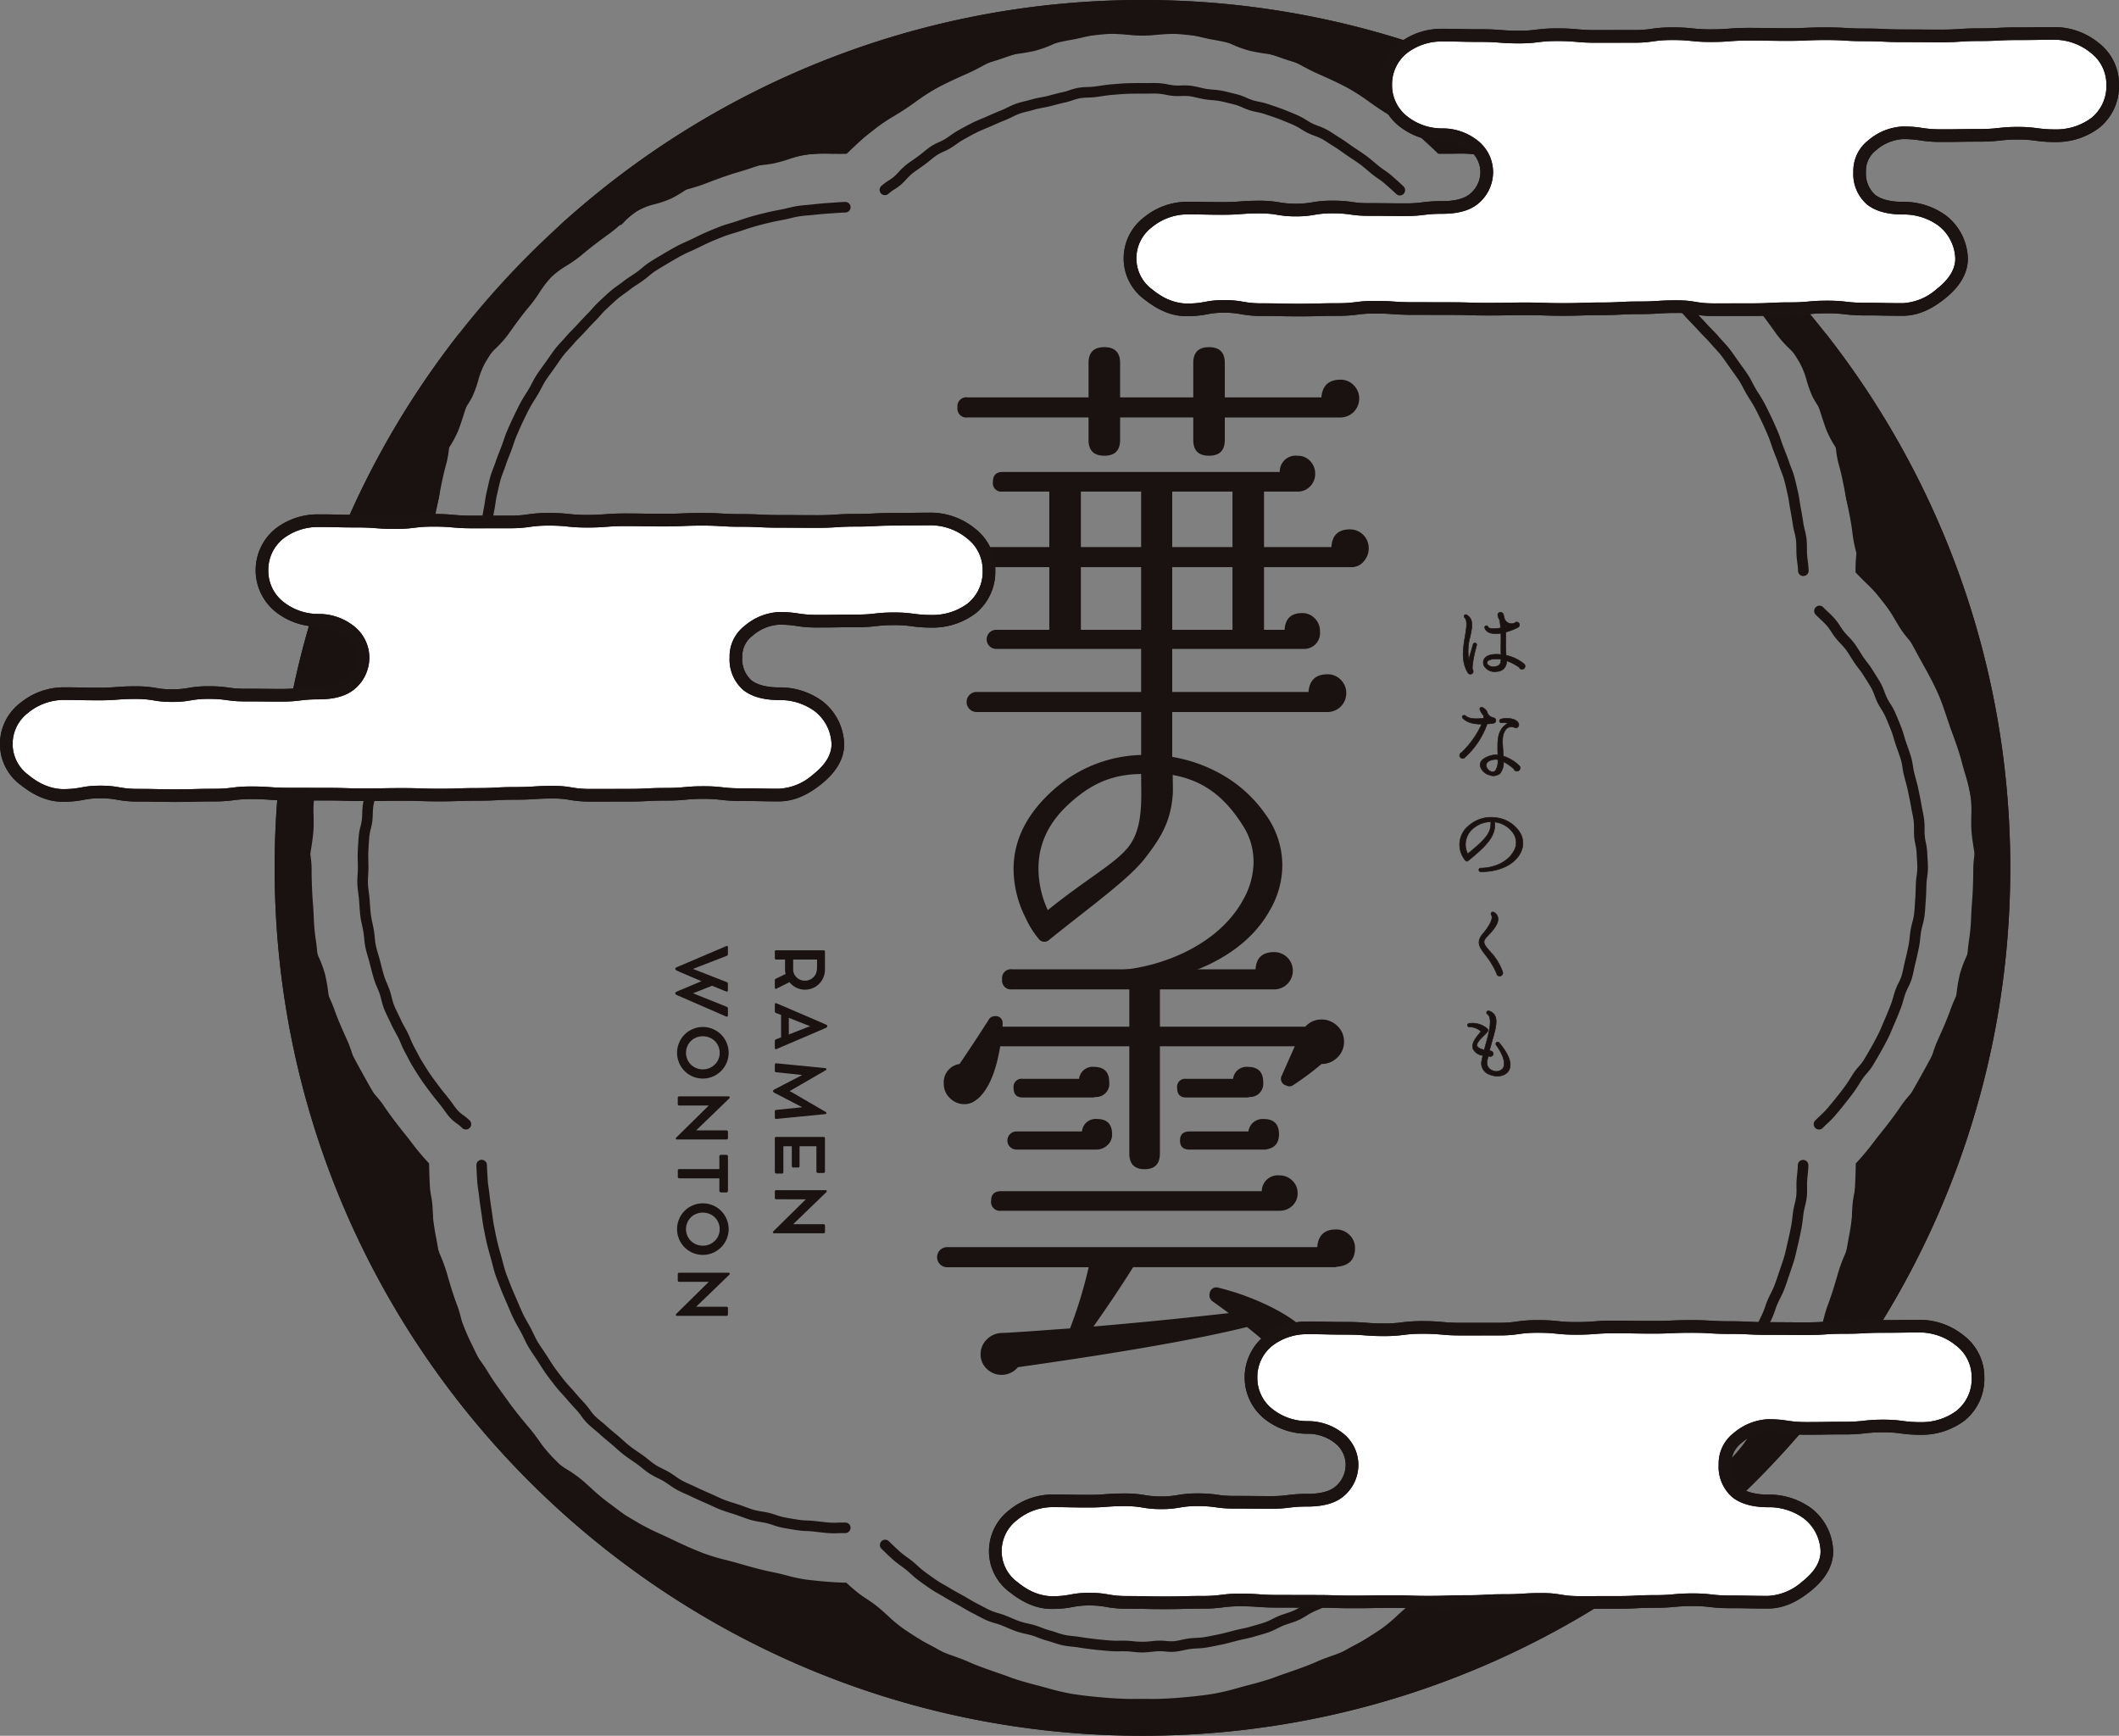 <svg xmlns="http://www.w3.org/2000/svg" xmlns:xlink="http://www.w3.org/1999/xlink" width="465.781" height="381.514" viewBox="0 0 465.781 381.514">
  <rect x="0" y="0" width="465.781" height="381.514" fill="#808080" stroke="none"/>
  <defs>
    <clipPath id="clip-path">
      <rect id="長方形_103" data-name="長方形 103" width="465.781" height="381.514" fill="none"/>
    </clipPath>
  </defs>
  <g id="グループ_225" data-name="グループ 225" clip-path="url(#clip-path)">
    <path id="パス_236" data-name="パス 236" d="M352.7,73.342a29.386,29.386,0,0,1-3.087-.263,24.654,24.654,0,0,0-3.716-.242,29.194,29.194,0,0,0-3.365.165l.052.067c1.567,2.2,3.03,4.437,4.355,6.674a17.733,17.733,0,0,1,1.531,3.9,24.966,24.966,0,0,0,1.3,3.566,20.1,20.1,0,0,0,2.2,3.35,14.588,14.588,0,0,1,2.139,3.412,15.681,15.681,0,0,1,.742,4.035,21.508,21.508,0,0,0,.618,3.876c.624,2.159,1.041,4.3,1.479,6.576l.557,2.778c.423,2.087.825,4.056,1.046,6.092a28.966,28.966,0,0,0,.68,3.556,20.054,20.054,0,0,1,.68,4.128l.01.521.361.376a33.078,33.078,0,0,1,2.907,3.669c.6.835,1.206,1.67,1.866,2.489,1.541,1.922,3.066,4.01,4.664,6.4,1.1,1.639,2.031,3.355,3.015,5.174.3.562.608,1.124.923,1.685l.191.35c1.2,2.154,2.427,4.381,3.448,6.664.778,1.747,1.381,3.546,2.015,5.447.222.66.443,1.319.675,1.984.237.685.484,1.366.737,2.051.639,1.768,1.3,3.6,1.773,5.442.237.922.505,1.84.778,2.757a43.145,43.145,0,0,1,1.237,4.917c.165.995.381,1.994.593,2.994a38.643,38.643,0,0,1,.835,4.85,16.27,16.27,0,0,1-.387,4.046,22.408,22.408,0,0,0-.459,3.932c0,2.814-.1,5.391-.3,7.88-.077.959-.124,1.917-.17,2.871a43.288,43.288,0,0,1-.443,5.015c-.191,1.154-.289,2.319-.387,3.448a28,28,0,0,1-.618,4.458,23.171,23.171,0,0,1-1.629,4.066,32.691,32.691,0,0,0-1.422,3.3c-.768,2.2-1.732,4.355-2.67,6.447l-.376.835a25.705,25.705,0,0,0-1.206,3.638,17.933,17.933,0,0,1-1.4,3.922,16.707,16.707,0,0,1-2.6,3.226,23.525,23.525,0,0,0-2.494,2.953c-1.3,1.948-2.8,3.953-4.7,6.318-.51.634-1.01,1.283-1.515,1.933a53.653,53.653,0,0,1-3.535,4.262l-.356.376-.015.52c-.046,2.252-.139,5.195-.443,7.988-.309,2.809-.6,5.334-1.093,7.833-.17.861-.319,1.732-.464,2.6a48.678,48.678,0,0,1-1.077,5.185,40.69,40.69,0,0,1-1.768,4.623c-.4.912-.789,1.83-1.144,2.757-.232.608-.459,1.211-.68,1.819-.691,1.845-1.4,3.752-2.257,5.535l-.319.66c-1.031,2.134-2.1,4.339-3.319,6.4a37.13,37.13,0,0,1-2.824,3.932c-.639.809-1.273,1.618-1.876,2.458-1.5,2.108-3.185,4.128-4.927,6.179-.691.814-1.335,1.67-1.964,2.5a33.911,33.911,0,0,1-3.035,3.664c-.464.464-.928.933-1.386,1.407-1.453,1.479-2.824,2.871-4.314,4.133-1.453,1.232-3.066,2.35-4.623,3.432-.6.417-1.206.83-1.8,1.258-1.737,1.237-3.618,2.34-5.437,3.407l-1.3.768a52.164,52.164,0,0,1-4.86,2.438c-.752.345-1.5.685-2.242,1.046-2.767,1.34-5.061,2.35-7.225,3.175a45.859,45.859,0,0,1-5,1.495c-.861.222-1.721.443-2.577.691-2.479.711-5.04,1.453-7.622,1.958-1.036.206-2.061.464-3.087.727a34.485,34.485,0,0,1-4.649.953c-2.649.289-5.246.551-7.875.608l-.521.01-.376.361a39.9,39.9,0,0,1-3.865,3.123c-.783.582-1.567,1.165-2.329,1.778a34.675,34.675,0,0,0-2.623,2.422,23.381,23.381,0,0,1-3.3,2.9,36.215,36.215,0,0,1-4.231,2.3c-.938.459-1.881.923-2.793,1.428-1.01.557-1.979,1.206-2.912,1.83a27.151,27.151,0,0,1-3.906,2.3,15.3,15.3,0,0,1-3.943.938,20.752,20.752,0,0,0-3.876.835c-2.623.912-5.087,1.654-7.535,2.283-.783.2-1.562.412-2.345.629a51.862,51.862,0,0,1-5.313,1.268c-2.67.448-5.344.7-7.844.907-2.34.191-4.844.283-7.885.283-1.1,0-2.2.062-3.252.119a33.1,33.1,0,0,1-4.674.057c-.9-.072-1.8-.124-2.706-.175a49.08,49.08,0,0,1-5.221-.479,31.181,31.181,0,0,1-4.494-1.237c-1.02-.335-2.077-.68-3.149-.959a31.643,31.643,0,0,1-4.417-1.6c-.964-.4-1.964-.819-2.984-1.175l-1.139-.392c-2.17-.752-4.216-1.458-6.236-2.36-1.046-.464-2.113-.85-3.149-1.227a28.463,28.463,0,0,1-4.19-1.757c-2.144-1.185-4.35-2.546-6.751-4.154a32.029,32.029,0,0,1-3.613-2.984c-.778-.711-1.587-1.448-2.438-2.128a29.165,29.165,0,0,0-3-2.041,20.013,20.013,0,0,1-3.407-2.448l-.376-.356-.521-.015c-2.515-.052-4.927-.314-7.483-.593l-.3-.031a27.256,27.256,0,0,1-4.386-.995c-1.082-.3-2.2-.624-3.34-.85-2.448-.479-5.061-1.015-7.684-1.768-1.113-.32-2.247-.546-3.35-.768a26.97,26.97,0,0,1-4.37-1.124,47.606,47.606,0,0,1-4.788-2.252c-.788-.4-1.577-.809-2.371-1.2l-1.206-.577c-1.953-.938-3.979-1.907-5.86-3.025a47.447,47.447,0,0,1-4.252-2.974c-.727-.551-1.458-1.1-2.2-1.639a42.284,42.284,0,0,1-3.85-3.226c-.711-.644-1.422-1.288-2.159-1.912a28.17,28.17,0,0,0-3.015-2.139,20.314,20.314,0,0,1-3.427-2.556,23.315,23.315,0,0,1-2.675-3.468,32.7,32.7,0,0,0-2.118-2.9c-1.634-1.927-3.355-4.01-4.906-6.184l-1.015-1.407c-1.252-1.726-2.433-3.36-3.468-5.1a35.726,35.726,0,0,0-2.051-2.979,23.334,23.334,0,0,1-2.391-3.654,17.764,17.764,0,0,1-1.185-4.02,24.465,24.465,0,0,0-.989-3.68c-.943-2.458-1.68-4.953-2.412-7.5a35.163,35.163,0,0,0-1.221-3.37,23.524,23.524,0,0,1-1.386-4.138,28.012,28.012,0,0,1-.376-4.54c-.036-1.1-.072-2.247-.2-3.381a25.238,25.238,0,0,0-.747-3.628,17.584,17.584,0,0,1-.722-4l-.01-.515-.361-.376a18.615,18.615,0,0,1-2.366-3.355,26.68,26.68,0,0,0-2.031-3.041c-.376-.469-.752-.928-1.134-1.391-1.268-1.556-2.582-3.169-3.716-4.855-1.438-2.144-2.731-4.437-4.035-6.8l-.314-.567c-1.154-2.087-2.35-4.247-3.334-6.452-.366-.809-.747-1.613-1.134-2.417a47.052,47.052,0,0,1-2.1-4.834,22.6,22.6,0,0,1-.876-4.231,34.263,34.263,0,0,0-.644-3.571,25.768,25.768,0,0,0-1.278-3.541,18.545,18.545,0,0,1-1.335-4l-.283-1.639c-.356-2.051-.722-4.169-.892-6.246a27.4,27.4,0,0,1,.134-4.468c.093-1.144.191-2.324.191-3.51a31.292,31.292,0,0,1,.464-4.618c.16-1.062.325-2.154.417-3.257.1-1.216.077-2.427.057-3.6a23.96,23.96,0,0,1,.18-4.345c.495-2.974,1.02-5.52,1.6-7.782a46.413,46.413,0,0,1,1.68-4.984c.314-.84.634-1.675.923-2.51.722-2.072,1.7-4.777,2.86-7.385.469-1.057.861-2.149,1.232-3.206a28.544,28.544,0,0,1,1.742-4.185,17.775,17.775,0,0,1,2.6-3.288,25.418,25.418,0,0,0,2.433-2.932c.588-.881,1.129-1.788,1.67-2.7a34.088,34.088,0,0,1,2.613-3.968,48.783,48.783,0,0,1,3.685-3.932c.629-.624,1.257-1.247,1.86-1.876l.361-.376.01-.521a32.257,32.257,0,0,0-.206-3.675,22.081,22.081,0,0,1-.129-4.406,15.2,15.2,0,0,1,1.18-3.891,21.314,21.314,0,0,0,1.227-3.752,22.827,22.827,0,0,0,.32-3.85,16.8,16.8,0,0,1,.438-4.107,16.509,16.509,0,0,1,1.8-3.685,22.642,22.642,0,0,0,1.793-3.463c.366-.964.685-1.948,1.01-2.932a34.367,34.367,0,0,1,1.685-4.489,28.993,28.993,0,0,0,1.319-3.468,20.56,20.56,0,0,1,1.629-3.968,17.356,17.356,0,0,1,2.67-3.159,24.885,24.885,0,0,0,2.582-2.922c1.495-2.1,3.046-4.272,4.752-6.287A32.418,32.418,0,0,0,69.9,64.338a23.025,23.025,0,0,1,2.675-3.474,19.566,19.566,0,0,1,3.427-2.536,27.41,27.41,0,0,0,3.046-2.149c1.86-1.572,3.9-3.149,6.246-4.824a33.2,33.2,0,0,0,2.814-2.34,22.268,22.268,0,0,1,3.376-2.67A38.493,38.493,0,0,1,95.94,44.2c.923-.4,1.85-.8,2.747-1.232a26.157,26.157,0,0,1,4.252-1.489c1.067-.314,2.175-.634,3.252-1.046,2.386-.912,4.85-1.855,7.426-2.6.917-.263,1.824-.557,2.726-.85a41.436,41.436,0,0,1,4.855-1.371c1.02-.2,2.031-.454,3.041-.706a36.011,36.011,0,0,1,4.721-.959c2.742-.294,5.4-.387,7.854-.438l.515-.015.376-.356a44.832,44.832,0,0,1,3.989-3.273c.711-.541,1.428-1.082,2.134-1.649a37.116,37.116,0,0,1,4.061-2.716c.856-.521,1.716-1.046,2.551-1.608.716-.479,1.417-.974,2.118-1.469a47.639,47.639,0,0,1,4.453-2.907c2.206-1.221,4.468-2.232,6.865-3.3l.253-.113c1-.443,1.969-.953,2.912-1.448a31.32,31.32,0,0,1,4.247-1.969,24.208,24.208,0,0,1,4.283-.923c1.144-.175,2.329-.361,3.5-.66a25.6,25.6,0,0,0,3.546-1.278,18.871,18.871,0,0,1,3.994-1.34c2.68-.448,5.339-.778,7.9-.995.423-.031.845-.046,1.273-.046,1.041,0,2.1.082,3.211.175,1.134.088,2.3.18,3.479.18a30.531,30.531,0,0,0,3.736-.3,20.745,20.745,0,0,1,4.241-.247,31.825,31.825,0,0,1,4.618.85c1.046.247,2.128.5,3.211.68,2.134.361,4.272.912,6.339,1.453l1.386.356c2.685.685,5.329,1.572,7.56,2.35,1,.35,2.036.644,3.061.938a34.122,34.122,0,0,1,4.5,1.52,50.762,50.762,0,0,1,4.752,2.546c.737.433,1.474.866,2.221,1.273,2.309,1.278,4.494,2.721,6.71,4.211,2.113,1.417,4.2,2.958,6.375,4.705,2.128,1.716,4.19,3.644,5.927,5.308l.376.361.521.01c.948.021,1.907.005,2.865-.005a42.012,42.012,0,0,1,5.107.134,21.97,21.97,0,0,1,4.2,1.041,32.366,32.366,0,0,0,3.5.964,31.364,31.364,0,0,0,3.608.423,21.546,21.546,0,0,1,4.278.618c2.649.763,5.283,1.737,7.514,2.587a19.257,19.257,0,0,1,3.649,2.077,28.107,28.107,0,0,0,3.226,1.933,22.485,22.485,0,0,0,3.654,1.278,16.441,16.441,0,0,1,3.86,1.448,16.351,16.351,0,0,1,3.1,2.664l.469.454c.186.01.371.021.551.026,1.01.052,1.964.1,3.927.1,2.041,0,3.061.005,4.082.015s2.02.015,4.035.015c.366,0,.685,0,.99-.005A190.026,190.026,0,0,0,202.471,0C97.285,0,11.714,85.576,11.714,190.757S97.285,381.514,202.471,381.514s190.752-85.571,190.752-190.757A189.8,189.8,0,0,0,352.7,73.342" transform="translate(48.656 0.001)" fill="#1a1211"/>
    <path id="パス_237" data-name="パス 237" d="M52.232,73.342a29.386,29.386,0,0,0,3.087-.263,24.654,24.654,0,0,1,3.716-.242A29.194,29.194,0,0,1,62.4,73l-.052.067c-1.567,2.2-3.03,4.437-4.355,6.674a17.732,17.732,0,0,0-1.531,3.9,24.964,24.964,0,0,1-1.3,3.566,20.1,20.1,0,0,1-2.2,3.35,14.588,14.588,0,0,0-2.139,3.412,15.68,15.68,0,0,0-.742,4.035,21.509,21.509,0,0,1-.618,3.876c-.624,2.159-1.041,4.3-1.479,6.576l-.557,2.778c-.423,2.087-.825,4.056-1.046,6.092a28.963,28.963,0,0,1-.68,3.556,20.054,20.054,0,0,0-.68,4.128l-.01.521-.361.376a33.079,33.079,0,0,0-2.907,3.669c-.6.835-1.206,1.67-1.866,2.489-1.541,1.922-3.066,4.01-4.669,6.4-1.1,1.639-2.025,3.355-3.01,5.174-.3.562-.608,1.124-.923,1.685l-.191.35c-1.2,2.154-2.427,4.381-3.448,6.664-.778,1.747-1.381,3.546-2.015,5.447-.222.66-.443,1.319-.675,1.984-.237.685-.484,1.366-.737,2.051-.639,1.768-1.3,3.6-1.773,5.442-.237.922-.505,1.84-.778,2.757a43.15,43.15,0,0,0-1.237,4.917c-.165.995-.381,1.994-.6,2.994a39.578,39.578,0,0,0-.83,4.85,16.271,16.271,0,0,0,.387,4.046,22.407,22.407,0,0,1,.459,3.932c0,2.814.1,5.391.3,7.88.077.959.124,1.917.17,2.871a43.291,43.291,0,0,0,.443,5.015c.191,1.154.289,2.319.387,3.448a28,28,0,0,0,.618,4.458,23.169,23.169,0,0,0,1.629,4.066,32.689,32.689,0,0,1,1.422,3.3c.768,2.2,1.732,4.355,2.67,6.447l.376.835a25.708,25.708,0,0,1,1.206,3.638,17.934,17.934,0,0,0,1.4,3.922,16.708,16.708,0,0,0,2.6,3.226,23.52,23.52,0,0,1,2.494,2.953c1.3,1.948,2.8,3.953,4.7,6.318.51.634,1.01,1.283,1.515,1.933a53.654,53.654,0,0,0,3.535,4.262l.356.376.015.52c.046,2.252.139,5.195.443,7.988.309,2.809.6,5.334,1.093,7.833.17.861.32,1.732.464,2.6a48.683,48.683,0,0,0,1.077,5.185,40.7,40.7,0,0,0,1.768,4.623c.4.912.789,1.83,1.144,2.757.232.608.459,1.211.68,1.819.691,1.845,1.4,3.752,2.257,5.535l.32.66c1.031,2.134,2.1,4.339,3.319,6.4a37.128,37.128,0,0,0,2.824,3.932c.634.809,1.273,1.618,1.876,2.458,1.5,2.108,3.185,4.128,4.927,6.179.691.814,1.335,1.67,1.964,2.5a33.911,33.911,0,0,0,3.036,3.664c.464.464.928.933,1.386,1.407,1.453,1.479,2.824,2.871,4.314,4.133,1.453,1.232,3.066,2.35,4.623,3.432.6.417,1.206.83,1.8,1.258,1.737,1.237,3.618,2.34,5.437,3.407l1.3.768a52.169,52.169,0,0,0,4.86,2.438c.752.345,1.5.685,2.242,1.046,2.768,1.34,5.061,2.35,7.225,3.175a45.861,45.861,0,0,0,5,1.495c.861.222,1.721.443,2.577.691,2.479.711,5.04,1.453,7.622,1.958,1.036.206,2.061.464,3.087.727a34.483,34.483,0,0,0,4.649.953c2.649.289,5.246.551,7.875.608l.521.01.376.361a39.9,39.9,0,0,0,3.865,3.123c.783.582,1.567,1.165,2.329,1.778a34.678,34.678,0,0,1,2.623,2.422,23.384,23.384,0,0,0,3.3,2.9,36.215,36.215,0,0,0,4.231,2.3c.938.459,1.881.923,2.793,1.428,1.01.557,1.979,1.206,2.912,1.83a27.154,27.154,0,0,0,3.906,2.3,15.3,15.3,0,0,0,3.943.938,20.754,20.754,0,0,1,3.876.835c2.623.912,5.087,1.654,7.535,2.283.783.2,1.562.412,2.345.629a51.859,51.859,0,0,0,5.313,1.268c2.67.448,5.344.7,7.844.907,2.34.191,4.844.283,7.885.283,1.1,0,2.2.062,3.252.119a33.1,33.1,0,0,0,4.674.057c.9-.072,1.8-.124,2.706-.175a49.08,49.08,0,0,0,5.221-.479,31.181,31.181,0,0,0,4.494-1.237c1.02-.335,2.077-.68,3.149-.959a31.642,31.642,0,0,0,4.417-1.6c.964-.4,1.964-.819,2.984-1.175l1.139-.392c2.17-.752,4.216-1.458,6.236-2.36,1.046-.464,2.113-.85,3.149-1.227a28.462,28.462,0,0,0,4.19-1.757c2.144-1.185,4.35-2.546,6.751-4.154a32.03,32.03,0,0,0,3.613-2.984c.778-.711,1.587-1.448,2.438-2.128a29.162,29.162,0,0,1,3-2.041,20.014,20.014,0,0,0,3.407-2.448l.376-.356.521-.015c2.515-.052,4.927-.314,7.483-.593l.3-.031a27.256,27.256,0,0,0,4.386-.995c1.082-.3,2.2-.624,3.34-.85,2.448-.479,5.061-1.015,7.684-1.768,1.113-.32,2.247-.546,3.35-.768a26.968,26.968,0,0,0,4.37-1.124,47.6,47.6,0,0,0,4.788-2.252c.789-.4,1.577-.809,2.371-1.2l1.206-.577c1.953-.938,3.979-1.907,5.86-3.025a47.449,47.449,0,0,0,4.252-2.974c.727-.551,1.458-1.1,2.2-1.639a42.284,42.284,0,0,0,3.85-3.226c.711-.644,1.422-1.288,2.159-1.912a28.174,28.174,0,0,1,3.015-2.139,20.313,20.313,0,0,0,3.427-2.556,23.316,23.316,0,0,0,2.675-3.468,32.693,32.693,0,0,1,2.118-2.9c1.634-1.927,3.355-4.01,4.906-6.184l1.015-1.407c1.252-1.726,2.433-3.36,3.468-5.1a35.726,35.726,0,0,1,2.051-2.979,23.7,23.7,0,0,0,2.391-3.654,17.761,17.761,0,0,0,1.185-4.02,24.465,24.465,0,0,1,.99-3.68c.943-2.458,1.68-4.953,2.412-7.5a35.159,35.159,0,0,1,1.221-3.37,23.526,23.526,0,0,0,1.386-4.138,28.009,28.009,0,0,0,.376-4.54c.036-1.1.072-2.247.2-3.381a25.241,25.241,0,0,1,.747-3.628,17.582,17.582,0,0,0,.722-4l.01-.515.361-.376a18.617,18.617,0,0,0,2.366-3.355,26.681,26.681,0,0,1,2.031-3.041c.376-.469.752-.928,1.134-1.391,1.268-1.556,2.582-3.169,3.716-4.855,1.438-2.144,2.731-4.437,4.035-6.8l.314-.567c1.154-2.087,2.35-4.247,3.334-6.452.366-.809.747-1.613,1.134-2.417a47.05,47.05,0,0,0,2.1-4.834,22.6,22.6,0,0,0,.876-4.231,34.253,34.253,0,0,1,.644-3.571,25.769,25.769,0,0,1,1.278-3.541,18.545,18.545,0,0,0,1.335-4l.283-1.639c.356-2.051.722-4.169.892-6.246a27.4,27.4,0,0,0-.134-4.468c-.093-1.144-.191-2.324-.191-3.51a31.289,31.289,0,0,0-.464-4.618c-.16-1.062-.325-2.154-.417-3.257-.1-1.216-.077-2.427-.057-3.6a23.959,23.959,0,0,0-.18-4.345c-.495-2.974-1.02-5.52-1.6-7.782a46.422,46.422,0,0,0-1.68-4.984c-.314-.84-.634-1.675-.923-2.51-.721-2.072-1.7-4.777-2.86-7.385-.469-1.057-.861-2.149-1.232-3.206a28.54,28.54,0,0,0-1.742-4.185,17.774,17.774,0,0,0-2.6-3.288,25.419,25.419,0,0,1-2.433-2.932c-.587-.881-1.129-1.788-1.67-2.7a34.083,34.083,0,0,0-2.613-3.968,48.786,48.786,0,0,0-3.685-3.932c-.629-.624-1.258-1.247-1.86-1.876l-.361-.376-.01-.521a32.26,32.26,0,0,1,.206-3.675,22.083,22.083,0,0,0,.129-4.406,15.2,15.2,0,0,0-1.18-3.891,21.314,21.314,0,0,1-1.227-3.752,22.825,22.825,0,0,1-.319-3.85,16.8,16.8,0,0,0-.438-4.107,16.508,16.508,0,0,0-1.8-3.685,22.641,22.641,0,0,1-1.793-3.463c-.366-.964-.685-1.948-1.01-2.932a34.37,34.37,0,0,0-1.685-4.489,28.986,28.986,0,0,1-1.319-3.468,20.561,20.561,0,0,0-1.629-3.968,17.355,17.355,0,0,0-2.67-3.159,24.883,24.883,0,0,1-2.582-2.922c-1.495-2.1-3.046-4.272-4.752-6.287a32.427,32.427,0,0,1-2.123-2.907,23.025,23.025,0,0,0-2.675-3.474,19.566,19.566,0,0,0-3.427-2.536,27.408,27.408,0,0,1-3.046-2.149c-1.86-1.572-3.9-3.149-6.246-4.824a33.2,33.2,0,0,1-2.814-2.34,22.27,22.27,0,0,0-3.376-2.67A38.5,38.5,0,0,0,309,44.2c-.923-.4-1.85-.8-2.747-1.232A26.156,26.156,0,0,0,302,41.482c-1.067-.314-2.175-.634-3.252-1.046-2.386-.912-4.855-1.855-7.426-2.6-.917-.263-1.824-.557-2.726-.85a41.438,41.438,0,0,0-4.855-1.371c-1.02-.2-2.031-.454-3.041-.706a36.012,36.012,0,0,0-4.721-.959c-2.742-.294-5.4-.387-7.854-.438L267.6,33.5l-.371-.356a44.83,44.83,0,0,0-3.989-3.273c-.716-.541-1.428-1.082-2.134-1.649a37.116,37.116,0,0,0-4.061-2.716c-.855-.521-1.716-1.046-2.551-1.608-.716-.479-1.417-.974-2.118-1.469a47.638,47.638,0,0,0-4.453-2.907c-2.206-1.221-4.468-2.232-6.865-3.3l-.253-.113c-1-.443-1.969-.953-2.912-1.448a31.32,31.32,0,0,0-4.247-1.969,24.206,24.206,0,0,0-4.283-.923c-1.144-.175-2.329-.361-3.5-.66a25.593,25.593,0,0,1-3.546-1.278,18.872,18.872,0,0,0-3.994-1.34c-2.68-.448-5.339-.778-7.9-.995-.423-.031-.845-.046-1.273-.046-1.041,0-2.1.082-3.211.175-1.134.088-2.3.18-3.479.18a30.531,30.531,0,0,1-3.736-.3,20.745,20.745,0,0,0-4.241-.247,31.825,31.825,0,0,0-4.618.85c-1.046.247-2.128.5-3.211.68-2.134.361-4.272.912-6.339,1.453l-1.386.356c-2.685.685-5.329,1.572-7.56,2.35-1,.35-2.036.644-3.061.938a34.121,34.121,0,0,0-4.5,1.52,50.758,50.758,0,0,0-4.752,2.546c-.737.433-1.474.866-2.221,1.273-2.309,1.278-4.494,2.721-6.71,4.211-2.113,1.417-4.2,2.958-6.375,4.705-2.128,1.716-4.19,3.644-5.927,5.308l-.376.361-.521.01c-.948.021-1.907.005-2.865-.005a42.011,42.011,0,0,0-5.107.134,21.969,21.969,0,0,0-4.2,1.041,32.365,32.365,0,0,1-3.5.964,31.364,31.364,0,0,1-3.608.423,21.546,21.546,0,0,0-4.278.618c-2.649.763-5.282,1.737-7.514,2.587a19.257,19.257,0,0,0-3.649,2.077,28.108,28.108,0,0,1-3.226,1.933,22.484,22.484,0,0,1-3.654,1.278,16.441,16.441,0,0,0-3.86,1.448,16.352,16.352,0,0,0-3.1,2.664l-.469.454c-.186.01-.371.021-.551.026-1.01.052-1.964.1-3.927.1-2.041,0-3.061.005-4.082.015s-2.02.015-4.035.015c-.366,0-.685,0-.989-.005A190.026,190.026,0,0,1,202.466,0C307.652,0,393.223,85.576,393.223,190.757S307.652,381.514,202.466,381.514,11.714,295.943,11.714,190.757A189.8,189.8,0,0,1,52.232,73.342" transform="translate(48.656 0.001)" fill="#1a1211"/>
    <path id="パス_238" data-name="パス 238" d="M21.468,90.828h-.026A1.166,1.166,0,0,1,20.3,89.643a18.969,18.969,0,0,1,.191-2.072c.057-.469.119-.943.149-1.412s.036-.943.036-1.417c.01-.675.015-1.371.093-2.077a15.773,15.773,0,0,1,.392-2.01c.119-.474.232-.948.3-1.422.175-1.154.361-2.3.582-3.437.088-.454.155-.907.227-1.361.1-.68.206-1.381.376-2.082.088-.366.17-.732.253-1.1.175-.768.35-1.541.567-2.3.2-.7.454-1.361.7-2,.165-.428.33-.861.474-1.294.258-.768.551-1.515.845-2.262l.392-1c.165-.423.309-.856.454-1.283.227-.675.454-1.35.737-2l.093-.216c.433-1.01.871-2.02,1.35-3l.191-.4c.448-.928.9-1.855,1.381-2.762.356-.655.747-1.288,1.149-1.917.227-.366.459-.732.68-1.1.237-.407.459-.83.68-1.252.314-.6.644-1.232,1.036-1.835.469-.716.974-1.412,1.479-2.108l.562-.778c.216-.3.428-.608.644-.917.454-.66.917-1.319,1.412-1.953.433-.557.912-1.082,1.391-1.6.32-.345.639-.691.938-1.046.474-.557.984-1.082,1.495-1.6.314-.32.624-.639.928-.964l.216-.242c.722-.778,1.443-1.562,2.2-2.319.34-.34.665-.7.984-1.067a20.6,20.6,0,0,1,1.438-1.5l.747-.7c.608-.572,1.221-1.144,1.855-1.685.551-.464,1.139-.886,1.716-1.3.371-.268.747-.536,1.108-.819.567-.443,1.165-.835,1.763-1.232.387-.253.768-.505,1.144-.773.392-.283.768-.593,1.144-.907a20.068,20.068,0,0,1,1.649-1.257c.809-.531,1.649-1.026,2.484-1.515l.531-.32c1.015-.6,2.036-1.19,3.072-1.747.644-.345,1.314-.644,1.989-.943.4-.18.8-.361,1.206-.557l.768-.371c.8-.392,1.6-.783,2.417-1.139,1.072-.459,2.149-.9,3.236-1.319.675-.258,1.366-.464,2.056-.665.423-.129.85-.253,1.273-.392l.66-.227c.881-.3,1.768-.593,2.664-.85,1.113-.32,2.237-.6,3.37-.876.974-.237,1.958-.428,2.943-.618l.474-.093c.448-.088.9-.191,1.34-.3.675-.16,1.361-.325,2.077-.433.747-.113,1.5-.18,2.247-.242.412-.036.825-.072,1.227-.119C95.634,9,96.8,8.9,97.958,8.823l1.02-.072c.825-.062,1.639-.119,2.469-.139h.021a1.162,1.162,0,0,1,.026,2.324c-.783.021-1.567.077-2.34.134l-1.046.072q-1.693.108-3.381.294c-.423.046-.85.082-1.273.119-.7.062-1.407.119-2.1.227-.639.093-1.263.247-1.886.4-.474.113-.953.227-1.433.32l-.474.093c-.959.186-1.907.366-2.85.593-1.093.268-2.19.541-3.278.856-.861.247-1.706.531-2.551.814l-.675.227c-.443.149-.9.283-1.345.417-.634.191-1.268.376-1.886.613-1.051.4-2.108.83-3.144,1.278-.783.34-1.551.716-2.319,1.093l-.778.376c-.423.206-.845.4-1.273.588-.618.273-1.232.551-1.835.871-1,.541-2,1.113-2.984,1.7l-.536.32c-.8.474-1.613.953-2.4,1.464a15.486,15.486,0,0,0-1.433,1.1c-.417.345-.84.691-1.278,1-.4.283-.809.557-1.216.825-.546.361-1.093.716-1.613,1.123-.381.3-.778.582-1.175.871-.536.381-1.072.768-1.572,1.19-.608.515-1.19,1.062-1.773,1.608l-.763.711c-.438.407-.845.861-1.273,1.345-.35.4-.706.789-1.077,1.165-.732.732-1.433,1.495-2.134,2.252l-.216.237c-.32.345-.644.68-.974,1.015-.474.484-.948.969-1.386,1.484-.32.376-.66.747-1,1.118-.438.474-.876.948-1.273,1.453-.469.6-.9,1.227-1.335,1.855-.222.314-.438.629-.66.943L37,45.888c-.484.665-.969,1.33-1.417,2.015-.33.51-.618,1.056-.923,1.639-.237.459-.484.917-.747,1.361-.227.387-.469.773-.706,1.154-.371.588-.742,1.17-1.067,1.778-.474.876-.9,1.778-1.34,2.675l-.191.4c-.464.959-.886,1.938-1.3,2.912l-.1.216c-.258.6-.459,1.211-.67,1.824-.155.459-.309.917-.479,1.371l-.4,1.026c-.283.711-.562,1.417-.8,2.139-.155.469-.33.928-.505,1.391-.227.6-.459,1.2-.634,1.809-.2.716-.371,1.443-.536,2.175-.088.376-.17.752-.263,1.129-.149.618-.242,1.247-.335,1.881-.077.49-.149.974-.242,1.458-.216,1.113-.4,2.221-.567,3.34-.082.546-.211,1.087-.345,1.623a14.126,14.126,0,0,0-.34,1.711c-.062.593-.067,1.206-.077,1.855-.005.515-.01,1.026-.041,1.541s-.1,1.036-.165,1.556a17.933,17.933,0,0,0-.17,1.824,1.16,1.16,0,0,1-1.16,1.139" transform="translate(84.331 35.773)" fill="#1a1211"/>
    <path id="パス_239" data-name="パス 239" d="M142.328,90.828h.026a1.166,1.166,0,0,0,1.139-1.185,18.973,18.973,0,0,0-.191-2.072c-.057-.469-.119-.943-.15-1.412s-.036-.943-.036-1.417c-.01-.675-.015-1.371-.093-2.077a15.772,15.772,0,0,0-.392-2.01c-.118-.474-.232-.948-.3-1.422-.175-1.154-.361-2.3-.582-3.437-.088-.454-.155-.907-.227-1.361-.1-.68-.206-1.381-.376-2.082-.088-.366-.17-.732-.253-1.1-.175-.768-.35-1.541-.567-2.3-.2-.7-.453-1.361-.7-2-.165-.428-.33-.861-.474-1.294-.258-.768-.551-1.515-.845-2.262l-.392-1c-.165-.423-.309-.856-.454-1.283-.227-.675-.454-1.35-.737-2l-.093-.216c-.433-1.01-.871-2.02-1.35-3l-.191-.4c-.448-.928-.9-1.855-1.381-2.762-.356-.655-.747-1.288-1.144-1.917-.232-.366-.464-.732-.685-1.1-.237-.407-.459-.83-.68-1.252-.314-.6-.644-1.232-1.036-1.835-.469-.716-.974-1.412-1.479-2.108l-.562-.778c-.216-.3-.428-.608-.644-.917-.454-.66-.917-1.319-1.412-1.953-.433-.557-.912-1.082-1.391-1.6-.32-.345-.639-.691-.938-1.046-.474-.557-.984-1.082-1.495-1.6-.314-.32-.624-.639-.928-.964l-.216-.242c-.722-.778-1.443-1.562-2.2-2.319-.34-.34-.665-.7-.984-1.067a20.6,20.6,0,0,0-1.438-1.5l-.747-.7c-.608-.572-1.221-1.144-1.855-1.685-.551-.464-1.134-.886-1.716-1.3-.371-.268-.747-.536-1.108-.819-.567-.443-1.165-.835-1.763-1.232-.387-.253-.768-.505-1.144-.773-.392-.283-.768-.593-1.144-.907a20.066,20.066,0,0,0-1.649-1.257c-.809-.531-1.649-1.026-2.484-1.515l-.531-.32c-1.015-.6-2.036-1.19-3.072-1.747-.644-.345-1.314-.644-1.984-.943-.407-.18-.809-.361-1.211-.557l-.768-.371c-.8-.392-1.6-.783-2.417-1.139-1.072-.459-2.149-.9-3.236-1.319-.67-.258-1.366-.464-2.056-.665-.423-.129-.85-.253-1.273-.392l-.66-.227c-.881-.3-1.763-.593-2.659-.85-1.118-.32-2.242-.6-3.376-.876-.974-.237-1.958-.428-2.943-.618l-.474-.093c-.448-.088-.892-.191-1.34-.3-.67-.16-1.361-.325-2.077-.433-.742-.113-1.495-.18-2.247-.242-.412-.036-.819-.072-1.227-.119q-1.732-.186-3.479-.3l-1.02-.072c-.819-.062-1.639-.119-2.463-.139h-.026a1.162,1.162,0,0,0-.026,2.324c.783.021,1.567.077,2.345.134l1.041.072c1.134.072,2.257.17,3.381.294.423.046.85.082,1.273.119.7.062,1.407.119,2.1.227.634.093,1.257.247,1.881.4.479.113.953.227,1.433.32l.479.093c.953.186,1.9.366,2.845.593,1.1.268,2.19.541,3.278.856.861.247,1.706.531,2.551.814l.675.227c.443.149.9.283,1.345.417.634.191,1.268.376,1.886.613,1.057.4,2.108.83,3.144,1.278.783.34,1.551.716,2.319,1.093l.778.376c.423.206.845.4,1.273.588.618.273,1.237.551,1.835.871,1,.541,2,1.113,2.984,1.7l.536.32c.8.474,1.613.953,2.4,1.464a15.5,15.5,0,0,1,1.433,1.1c.417.345.84.691,1.278,1,.4.283.809.557,1.216.825.546.361,1.093.716,1.613,1.123.381.3.778.582,1.175.871.536.381,1.072.768,1.572,1.19.608.515,1.19,1.062,1.773,1.608l.763.711c.438.407.845.861,1.273,1.345.35.4.706.789,1.077,1.165.732.732,1.433,1.495,2.134,2.252l.222.237c.314.345.644.68.969,1.015.474.484.948.969,1.386,1.484.32.376.66.747,1,1.118.438.474.876.948,1.273,1.453.469.6.9,1.227,1.335,1.855.222.314.438.629.66.943l.572.789c.479.665.964,1.33,1.412,2.015.33.51.618,1.056.923,1.639.242.459.484.917.747,1.361.227.387.469.773.711,1.154.366.588.737,1.17,1.062,1.778.474.876.907,1.778,1.34,2.675l.191.4c.464.959.886,1.938,1.309,2.912l.093.216c.258.6.459,1.211.67,1.824.155.459.309.917.479,1.371l.4,1.026c.283.711.562,1.417.8,2.139.155.469.33.928.505,1.391.232.6.459,1.2.634,1.809.206.716.371,1.443.536,2.175q.124.564.263,1.129c.149.618.242,1.247.335,1.881.077.49.149.974.242,1.458.216,1.113.4,2.221.567,3.34.082.546.211,1.087.34,1.623a13.239,13.239,0,0,1,.345,1.711c.062.593.067,1.206.077,1.855.005.515.01,1.026.041,1.541s.1,1.036.165,1.556a17.922,17.922,0,0,1,.17,1.824,1.16,1.16,0,0,0,1.16,1.139" transform="translate(254.07 35.773)" fill="#1a1211"/>
    <path id="パス_240" data-name="パス 240" d="M39.11,141.041a1.163,1.163,0,0,1-.84-.356,8.675,8.675,0,0,0-1.118-.923,9.771,9.771,0,0,1-1.567-1.355,20.558,20.558,0,0,1-1.273-1.654c-.278-.387-.551-.768-.85-1.134l-.5-.618c-.567-.7-1.134-1.4-1.67-2.123l-.505-.675c-.526-.711-1.056-1.422-1.551-2.159-.649-.964-1.263-1.958-1.871-2.953-.387-.624-.727-1.278-1.062-1.927-.2-.381-.4-.768-.608-1.144a20.24,20.24,0,0,1-.876-1.871c-.186-.438-.371-.881-.588-1.3-.2-.407-.423-.8-.639-1.2-.34-.629-.68-1.252-.969-1.9-.186-.412-.387-.819-.588-1.227-.314-.639-.629-1.278-.892-1.943a15.71,15.71,0,0,1-.6-1.979c-.124-.474-.242-.953-.4-1.412s-.345-.9-.531-1.34a19.054,19.054,0,0,1-.742-1.958c-.278-.922-.515-1.871-.758-2.814l-.149-.593c-.113-.443-.242-.886-.376-1.324-.2-.691-.407-1.381-.551-2.082a18.676,18.676,0,0,1-.289-2.061c-.052-.484-.1-.964-.18-1.443-.072-.459-.175-.923-.273-1.381-.144-.67-.3-1.366-.387-2.087-.1-.788-.155-1.582-.206-2.376-.026-.381-.052-.763-.082-1.139-.041-.469-.1-.938-.16-1.4-.088-.685-.18-1.391-.211-2.113s.015-1.407.057-2.082c.031-.484.057-.969.057-1.453,0-.433-.01-.866-.021-1.3-.015-.742-.036-1.489-.005-2.232.052-1.175.124-2.355.222-3.52a12.433,12.433,0,0,1,.376-2.031,12.588,12.588,0,0,0,.294-1.443c.062-.49.077-.984.093-1.474a15.745,15.745,0,0,1,.16-2.051c.119-.711.3-1.391.479-2.051.119-.459.242-.917.34-1.381.093-.438.17-.876.247-1.314.129-.721.258-1.438.438-2.144s.417-1.386.649-2.041c.149-.438.3-.876.438-1.319s.247-.876.361-1.319c.18-.7.361-1.391.6-2.072.16-.454.289-.923.417-1.391a17.588,17.588,0,0,1,.624-1.984q.642-1.631,1.355-3.231a14.355,14.355,0,0,1,1-1.778,14.1,14.1,0,0,0,.742-1.257c.206-.412.4-.835.582-1.263.278-.624.562-1.268.912-1.9s.737-1.211,1.134-1.8c.253-.381.505-.758.742-1.144.247-.407.469-.825.7-1.242a19.407,19.407,0,0,1,1.041-1.793c.649-.969,1.314-1.927,2-2.865.479-.649.995-1.278,1.51-1.9l1.324-1.649c.505-.639,1.015-1.278,1.556-1.9.763-.871,1.556-1.732,2.36-2.577a1.163,1.163,0,1,1,1.68,1.608c-.783.819-1.551,1.659-2.3,2.5-.51.582-.99,1.2-1.469,1.8L34.59,33.774c-.49.593-.979,1.185-1.433,1.8-.67.912-1.319,1.845-1.948,2.783-.33.495-.618,1.031-.923,1.6-.242.459-.49.917-.758,1.355-.258.412-.526.819-.794,1.221-.361.541-.722,1.077-1.031,1.644-.309.551-.567,1.134-.825,1.711-.2.459-.4.912-.624,1.361-.253.5-.557.979-.856,1.458a11.985,11.985,0,0,0-.85,1.489c-.464,1.031-.9,2.082-1.319,3.133a15.374,15.374,0,0,0-.541,1.742c-.144.521-.289,1.036-.464,1.546-.216.618-.381,1.252-.546,1.886-.119.474-.242.943-.381,1.412s-.309.943-.474,1.412c-.211.608-.428,1.221-.588,1.845-.165.655-.283,1.319-.4,1.984-.082.459-.165.923-.263,1.381-.1.5-.237,1-.366,1.5-.17.634-.33,1.232-.433,1.835a13.309,13.309,0,0,0-.129,1.747c-.021.562-.041,1.123-.108,1.68a14.561,14.561,0,0,1-.345,1.711,11.7,11.7,0,0,0-.32,1.67q-.139,1.7-.211,3.427c-.031.691-.01,1.386.005,2.082.01.448.021.9.021,1.35,0,.531-.031,1.062-.062,1.6a17.2,17.2,0,0,0-.052,1.84c.026.639.108,1.278.191,1.912.067.505.129,1,.17,1.51.031.387.057.778.088,1.17.052.752.1,1.5.2,2.247a18.707,18.707,0,0,0,.35,1.881c.1.5.211.995.294,1.495.088.526.144,1.057.2,1.587a16.146,16.146,0,0,0,.247,1.819c.134.639.325,1.273.51,1.9.139.469.278.938.4,1.407l.155.6c.227.907.459,1.819.727,2.711a17.563,17.563,0,0,0,.66,1.726c.2.49.407.979.582,1.474.18.526.32,1.067.459,1.608a14.217,14.217,0,0,0,.505,1.69c.237.608.531,1.191.819,1.778.211.433.423.861.618,1.3.268.593.577,1.16.892,1.732.232.423.464.845.68,1.278.232.469.438.953.644,1.438a18.1,18.1,0,0,0,.768,1.649c.222.4.428.8.639,1.2.314.6.624,1.206.979,1.788.593.959,1.185,1.927,1.819,2.871.474.7.979,1.381,1.489,2.061l.51.685c.51.7,1.056,1.371,1.608,2.041l.5.624c.325.4.624.814.928,1.237a18.155,18.155,0,0,0,1.134,1.474,7.375,7.375,0,0,0,1.206,1.02,11.038,11.038,0,0,1,1.412,1.185,1.162,1.162,0,0,1-.84,1.964" transform="translate(63.303 107.221)" fill="#1a1211"/>
    <path id="パス_241" data-name="パス 241" d="M98.851,131.561c-.314,0-.634-.01-.959-.026-.809-.052-1.608-.149-2.412-.242l-1.062-.124c-.474-.052-.948-.072-1.422-.1a20.654,20.654,0,0,1-2.067-.17c-1.154-.175-2.309-.366-3.448-.587a15.474,15.474,0,0,1-1.979-.562c-.459-.155-.917-.309-1.386-.417s-.933-.191-1.407-.268a18.575,18.575,0,0,1-2.02-.423c-.7-.2-1.381-.448-2.061-.7-.412-.149-.825-.3-1.242-.443-.387-.129-.768-.247-1.149-.371-.732-.227-1.458-.454-2.17-.727-.68-.258-1.345-.567-2.01-.876-.392-.186-.789-.366-1.185-.541-1.082-.464-2.154-.943-3.216-1.453-.4-.191-.8-.376-1.211-.557-.67-.294-1.34-.593-1.984-.943a17.747,17.747,0,0,1-1.747-1.113c-.4-.273-.8-.551-1.221-.8s-.856-.469-1.294-.685a17.554,17.554,0,0,1-1.819-.99c-.6-.392-1.144-.83-1.675-1.257-.371-.3-.747-.6-1.134-.876-.34-.242-.68-.479-1.026-.711-.629-.428-1.257-.861-1.855-1.324s-1.149-.959-1.711-1.458c-.32-.283-.639-.567-.964-.845l-.789-.66c-.639-.531-1.278-1.062-1.891-1.629-.35-.325-.722-.629-1.087-.933a20.533,20.533,0,0,1-1.572-1.391,13.323,13.323,0,0,1-1.314-1.6,14.314,14.314,0,0,0-.917-1.154c-.8-.866-1.587-1.726-2.345-2.623-.3-.35-.613-.7-.923-1.036-.484-.526-.964-1.051-1.4-1.613l-.2-.253c-.66-.845-1.319-1.69-1.938-2.556-.469-.665-.907-1.345-1.34-2.031l-.593-.923c-.222-.34-.443-.67-.67-1-.433-.644-.871-1.288-1.263-1.953C31.4,90,31.1,89.352,30.8,88.729c-.206-.423-.407-.84-.629-1.252-.2-.366-.4-.727-.6-1.093-.376-.66-.747-1.319-1.077-2-.381-.783-.722-1.582-1.062-2.386l-.732-1.7c-.34-.783-.685-1.562-.99-2.36l-.371-.959c-.3-.763-.6-1.531-.866-2.309-.227-.7-.412-1.4-.593-2.113-.108-.423-.211-.84-.335-1.258-.32-1.118-.634-2.237-.907-3.37-.247-1.046-.454-2.1-.66-3.154l-.052-.263c-.149-.773-.258-1.556-.366-2.335-.052-.371-.1-.742-.16-1.113l-.036-.237c-.16-1.072-.32-2.139-.438-3.221-.046-.448-.113-.892-.18-1.34-.1-.706-.2-1.412-.247-2.128-.082-1.237-.155-2.36-.175-3.489a1.162,1.162,0,0,1,1.134-1.185A1.187,1.187,0,0,1,22.638,50.6c.026,1.093.1,2.185.17,3.273.046.768.144,1.412.237,2.056.067.474.134.953.186,1.428.113,1.046.273,2.082.428,3.118l.036.237c.062.381.113.763.165,1.144.1.742.2,1.479.345,2.206l.052.268c.2,1.02.4,2.041.639,3.056.263,1.1.567,2.185.881,3.273.124.438.237.881.35,1.324.17.655.335,1.309.546,1.948.247.742.536,1.469.819,2.2l.381.979c.294.763.624,1.51.948,2.257l.747,1.721c.325.768.644,1.531,1.01,2.283.3.639.655,1.252,1,1.871.216.376.428.752.634,1.134.237.443.454.9.67,1.35.278.577.557,1.16.881,1.711.376.624.783,1.232,1.2,1.835.232.34.464.685.691,1.031l.608.948c.412.649.819,1.3,1.268,1.927.6.84,1.242,1.659,1.881,2.479l.2.253c.4.51.84.99,1.278,1.474.335.361.665.727.984,1.1.737.871,1.5,1.711,2.283,2.556a15.986,15.986,0,0,1,1.077,1.345,11.693,11.693,0,0,0,1.082,1.335c.433.433.912.83,1.417,1.247.4.33.8.66,1.18,1.015.582.536,1.19,1.041,1.8,1.546l.809.675c.34.289.67.588,1,.886.521.464,1.041.928,1.592,1.35.562.443,1.154.845,1.742,1.247.356.242.711.484,1.056.732.428.3.835.634,1.247.959a17.629,17.629,0,0,0,1.489,1.124,15.112,15.112,0,0,0,1.577.855c.49.242.984.49,1.453.768s.907.582,1.35.886a16.071,16.071,0,0,0,1.525.979c.6.32,1.211.593,1.83.866.428.191.861.381,1.283.588,1.031.5,2.072.959,3.123,1.412.417.18.83.376,1.247.567.608.283,1.221.572,1.855.814.665.253,1.35.469,2.036.68.4.129.794.253,1.185.381.443.149.876.309,1.314.469.629.232,1.252.464,1.9.644a17.123,17.123,0,0,0,1.763.366c.526.088,1.051.175,1.572.3s1.051.3,1.577.474a12.947,12.947,0,0,0,1.685.484c1.108.222,2.232.4,3.35.572.588.088,1.19.113,1.835.149.521.021,1.041.046,1.556.1l1.093.129c.758.088,1.52.18,2.283.227.6.041,1.221.026,1.871.005.51-.01,1.015-.026,1.52-.016a1.159,1.159,0,0,1,1.139,1.185,1.2,1.2,0,0,1-1.185,1.139c-.469-.01-.938,0-1.407.015-.371.01-.747.021-1.129.021" transform="translate(84.398 205.453)" fill="#1a1211"/>
    <path id="パス_242" data-name="パス 242" d="M95.2,90.412c-.716,0-1.412-.072-2.087-.139-.474-.046-.953-.1-1.433-.118s-.953-.01-1.433-.005a20.47,20.47,0,0,1-2.092-.041l-.361-.026c-1.057-.088-2.1-.175-3.149-.3l-.474-.057c-1.01-.124-2.02-.253-3.02-.417-.474-.077-.953-.129-1.428-.18-.68-.077-1.376-.149-2.077-.3a18.775,18.775,0,0,1-1.994-.577c-.464-.155-.928-.309-1.4-.428a19.168,19.168,0,0,1-1.969-.665c-.454-.175-.907-.35-1.371-.49s-.933-.247-1.407-.35a19.364,19.364,0,0,1-2-.541c-.706-.247-1.391-.536-2.077-.83-.4-.17-.789-.335-1.19-.495-.454-.18-.917-.319-1.386-.459a14.851,14.851,0,0,1-1.933-.67c-.67-.3-1.314-.644-1.964-.99-.381-.206-.763-.407-1.149-.6-.654-.325-1.288-.7-1.922-1.072-.371-.222-.742-.443-1.118-.649l-.691-.381c-.788-.433-1.577-.866-2.35-1.335-.371-.232-.752-.448-1.134-.67-.634-.356-1.263-.716-1.866-1.124-.964-.649-1.917-1.33-2.855-2.025a18.509,18.509,0,0,1-1.582-1.34c-.35-.32-.706-.639-1.072-.933s-.737-.562-1.113-.835c-.551-.4-1.118-.819-1.659-1.294-.685-.6-1.345-1.237-2-1.876l-.541-.521A1.161,1.161,0,1,1,39.5,66l.546.526c.634.608,1.268,1.221,1.922,1.8.464.407.964.773,1.5,1.16.407.294.809.593,1.2.9.4.33.789.68,1.175,1.026a17.041,17.041,0,0,0,1.4,1.19c.912.675,1.835,1.335,2.768,1.969.557.371,1.139.7,1.721,1.036.4.232.8.459,1.2.7.737.448,1.495.866,2.252,1.283l.7.381c.4.222.783.454,1.175.685.588.345,1.17.691,1.773.995.407.2.809.417,1.206.629.6.32,1.2.644,1.819.917a13.423,13.423,0,0,0,1.649.567c.531.16,1.067.32,1.577.526.417.165.835.34,1.247.515.639.273,1.273.546,1.927.773a17.507,17.507,0,0,0,1.763.469c.521.119,1.046.237,1.556.392s1.026.35,1.531.546a15.931,15.931,0,0,0,1.711.577c.526.134,1.041.3,1.556.479a15.922,15.922,0,0,0,1.742.51,17.992,17.992,0,0,0,1.85.258c.521.057,1.041.119,1.556.2.969.165,1.943.283,2.922.4l.479.062c1.01.124,2.025.206,3.046.289l.366.031a18.556,18.556,0,0,0,1.866.031c.521-.005,1.041-.015,1.567.005s1.046.077,1.572.129a16.7,16.7,0,0,0,3.659-.005c.541-.062,1.077-.119,1.613-.139a14.25,14.25,0,0,1,1.773.067,10.316,10.316,0,0,0,1.67.057,13.807,13.807,0,0,0,1.726-.3,16.766,16.766,0,0,1,1.659-.309c.531-.067,1.072-.1,1.613-.129a16.488,16.488,0,0,0,1.809-.165c1.118-.186,2.226-.423,3.334-.655.789-.165,1.536-.366,2.288-.567l1.067-.278c.484-.124.969-.227,1.458-.33.634-.134,1.268-.268,1.886-.454.376-.113.758-.222,1.139-.33.722-.206,1.448-.407,2.154-.655a14.1,14.1,0,0,0,1.613-.727c.5-.253,1-.5,1.515-.706.484-.191.979-.356,1.479-.521a16.291,16.291,0,0,0,1.716-.629,13.9,13.9,0,0,0,1.531-.85c.469-.289.943-.572,1.433-.819.464-.232.938-.438,1.417-.639.593-.258,1.149-.495,1.67-.783q1.484-.819,2.932-1.711c.35-.216.706-.423,1.062-.629.624-.366,1.247-.737,1.845-1.139a11.262,11.262,0,0,0,1.278-1.077A15.789,15.789,0,0,1,143,72.405c.912-.67,1.8-1.355,2.685-2.067.376-.3.768-.593,1.16-.886.515-.381,1.036-.763,1.52-1.19.366-.32.742-.629,1.124-.933.5-.407,1-.814,1.474-1.263a1.163,1.163,0,0,1,1.608,1.68c-.526.505-1.082.953-1.618,1.391-.356.283-.711.572-1.051.871-.536.469-1.1.892-1.675,1.314-.366.268-.732.541-1.082.825-.907.732-1.824,1.438-2.762,2.128a13.936,13.936,0,0,0-1.1.959,12.859,12.859,0,0,1-1.572,1.314c-.634.428-1.3.819-1.964,1.206-.34.206-.685.407-1.02.613-.995.608-2,1.2-3.02,1.757a18.726,18.726,0,0,1-1.881.886c-.438.186-.871.371-1.294.582s-.845.469-1.263.727a15.568,15.568,0,0,1-1.788.99c-.649.289-1.309.505-1.943.716-.454.144-.907.294-1.35.474s-.892.4-1.33.618a16.259,16.259,0,0,1-1.891.845c-.747.258-1.515.479-2.283.7-.366.1-.737.211-1.1.319-.7.211-1.4.361-2.077.5-.459.1-.912.191-1.361.309l-1.046.273c-.789.211-1.577.423-2.376.588-1.17.247-2.314.49-3.463.68a18.037,18.037,0,0,1-2.061.191c-.484.031-.974.057-1.453.118s-.969.165-1.453.268a14.632,14.632,0,0,1-2.031.345A11.308,11.308,0,0,1,100.2,90.2a11.4,11.4,0,0,0-1.484-.067c-.484.021-.964.077-1.448.129a19.006,19.006,0,0,1-2.067.149" transform="translate(155.921 272.798)" fill="#1a1211"/>
    <path id="パス_243" data-name="パス 243" d="M65.176,131.676c-.464,0-.917-.026-1.361-.046-.484-.031-.969-.052-1.453-.046a1.14,1.14,0,0,1-1.185-1.139,1.162,1.162,0,0,1,1.134-1.185c.536-.015,1.087.015,1.629.046a14.745,14.745,0,0,0,1.773.031,15.073,15.073,0,0,0,1.757-.258c.531-.1,1.067-.2,1.6-.258s1.082-.077,1.623-.093a14.806,14.806,0,0,0,1.773-.124,14.594,14.594,0,0,0,1.747-.4c.521-.139,1.041-.278,1.562-.381,1.108-.216,2.216-.438,3.314-.7.5-.118,1-.211,1.5-.3.644-.119,1.247-.232,1.83-.4.6-.175,1.2-.407,1.788-.634.464-.18.933-.361,1.412-.515q1.6-.541,3.185-1.154c.495-.186,1-.345,1.515-.5.6-.191,1.175-.366,1.706-.593.618-.268,1.216-.582,1.814-.892.417-.222.835-.438,1.258-.644.407-.2.825-.387,1.242-.572.629-.283,1.258-.567,1.86-.892.582-.309,1.134-.67,1.69-1.026.407-.263.819-.531,1.237-.778.953-.562,1.881-1.17,2.814-1.783.464-.3.856-.536,1.242-.778.587-.356,1.175-.716,1.732-1.118a16.25,16.25,0,0,0,1.391-1.16c.4-.361.809-.727,1.232-1.057s.84-.618,1.268-.917c.536-.371,1.041-.716,1.5-1.108l.758-.639c.624-.521,1.252-1.046,1.85-1.6a13.075,13.075,0,0,0,1.17-1.288,16.58,16.58,0,0,1,1.129-1.273c.387-.392.809-.752,1.232-1.113a14.2,14.2,0,0,0,1.309-1.2c.474-.515.912-1.057,1.345-1.6.283-.35.562-.7.85-1.041.258-.3.51-.593.768-.886.5-.567.995-1.134,1.453-1.726.381-.49.727-1.02,1.082-1.577.278-.428.551-.85.85-1.263.227-.32.454-.634.685-.948.448-.608.892-1.211,1.3-1.84.381-.588.722-1.2,1.067-1.809.216-.387.428-.773.654-1.154.283-.479.608-.933.933-1.386a13.615,13.615,0,0,0,.969-1.474c.479-.892.923-1.8,1.361-2.716l.17-.361a15.308,15.308,0,0,0,.66-1.685c.18-.51.361-1.026.577-1.515.2-.479.433-.943.67-1.407.283-.577.557-1.118.768-1.67.371-.969.7-1.953,1.026-2.932l.423-1.252c.258-.742.515-1.489.732-2.247.2-.711.366-1.438.526-2.159l.263-1.144c.263-1.1.495-2.206.711-3.319.129-.655.206-1.324.289-1.989.052-.453.108-.912.175-1.366.082-.546.211-1.077.34-1.613a14.294,14.294,0,0,0,.335-1.726,14.223,14.223,0,0,0,.046-1.773c-.005-.541-.01-1.082.021-1.623.031-.474.082-.948.129-1.417.067-.655.134-1.309.149-1.969a1.16,1.16,0,0,1,2.319.052c-.016.716-.082,1.433-.155,2.149-.046.443-.093.892-.119,1.335-.031.479-.026.964-.021,1.448a17.149,17.149,0,0,1-.057,2.046,16.114,16.114,0,0,1-.392,2.02c-.113.469-.227.938-.3,1.417-.062.428-.113.866-.165,1.3-.088.722-.175,1.443-.314,2.159-.227,1.144-.459,2.283-.732,3.417-.088.366-.17.737-.258,1.108-.17.768-.345,1.536-.562,2.288-.227.8-.495,1.582-.763,2.366l-.417,1.227c-.34,1.015-.675,2.031-1.057,3.03-.258.66-.567,1.283-.866,1.881-.216.423-.428.85-.613,1.283-.2.448-.356.907-.515,1.366a17.463,17.463,0,0,1-.763,1.933l-.17.356c-.454.938-.907,1.886-1.4,2.8a16.983,16.983,0,0,1-1.129,1.732c-.283.4-.572.8-.825,1.216-.216.366-.423.737-.629,1.1-.366.66-.737,1.314-1.149,1.943-.433.665-.9,1.309-1.371,1.948-.227.3-.454.613-.675.923-.273.381-.526.778-.783,1.17-.371.577-.758,1.175-1.2,1.747-.49.624-1.01,1.227-1.536,1.824-.247.289-.5.577-.747.866-.273.325-.541.66-.814.995-.469.582-.938,1.165-1.448,1.716a17.259,17.259,0,0,1-1.5,1.4c-.376.32-.752.634-1.1.984a14.345,14.345,0,0,0-.984,1.113,15.688,15.688,0,0,1-1.381,1.515c-.629.577-1.283,1.124-1.938,1.67l-.747.624a20.277,20.277,0,0,1-1.68,1.252c-.392.273-.783.546-1.16.84s-.747.624-1.113.948a17.974,17.974,0,0,1-1.592,1.33c-.6.428-1.232.814-1.866,1.206-.371.227-.747.454-1.108.691-1.041.68-1.994,1.3-2.979,1.886-.392.232-.778.484-1.165.732-.6.392-1.211.783-1.845,1.118-.655.356-1.33.66-2.01.964-.4.18-.794.356-1.185.546s-.794.4-1.19.608c-.649.34-1.3.68-1.969.969a20.391,20.391,0,0,1-1.948.68c-.459.139-.917.283-1.366.454-1.087.412-2.18.814-3.283,1.185-.443.144-.876.314-1.314.479-.634.247-1.288.5-1.979.7s-1.376.325-2.046.448c-.464.088-.923.17-1.376.278-1.129.273-2.268.5-3.417.727-.469.088-.933.216-1.4.34a17.091,17.091,0,0,1-2.01.459,16.486,16.486,0,0,1-2.046.149c-.484.01-.964.026-1.443.077s-.953.144-1.428.232a16.831,16.831,0,0,1-2.036.294c-.232.015-.459.021-.685.021" transform="translate(254.107 205.456)" fill="#1a1211"/>
    <path id="パス_244" data-name="パス 244" d="M78.52,140.954a1.162,1.162,0,0,1-.84-1.964c.356-.371.727-.722,1.1-1.072.474-.443.917-.861,1.314-1.309.752-.85,1.464-1.732,2.17-2.608s1.4-1.778,2.067-2.685c.392-.536.742-1.093,1.087-1.649.253-.4.5-.8.763-1.2a15.3,15.3,0,0,1,1.082-1.361,10.745,10.745,0,0,0,1.026-1.314c.593-.969,1.17-1.943,1.721-2.932.557-1,1.1-1.989,1.6-2.994.309-.613.572-1.247.835-1.881.175-.412.35-.83.531-1.237.407-.907.773-1.835,1.139-2.762l.149-.376c.227-.567.4-1.16.582-1.783.139-.5.289-1,.459-1.489a14.6,14.6,0,0,1,.7-1.6,10.328,10.328,0,0,0,.66-1.556c.191-.624.325-1.263.459-1.9.1-.484.206-.974.325-1.453.283-1.1.521-2.226.758-3.345a17.7,17.7,0,0,0,.253-1.835c.057-.521.113-1.046.2-1.567.093-.546.232-1.093.371-1.634a13.434,13.434,0,0,0,.371-1.721c.093-.722.139-1.448.186-2.175.026-.417.052-.835.088-1.247.062-.752.082-1.51.1-2.268.01-.387.021-.773.036-1.165.026-.551.093-1.108.165-1.665a13.562,13.562,0,0,0,.16-1.763c0-.706-.046-1.412-.093-2.118-.026-.438-.057-.876-.072-1.314a10.739,10.739,0,0,0-.253-1.675,15,15,0,0,1-.278-1.732C99.4,76.06,99.4,75.5,99.4,74.946a15.1,15.1,0,0,0-.067-1.768c-.082-.66-.216-1.314-.35-1.969-.093-.469-.186-.933-.263-1.4-.165-.964-.366-1.912-.567-2.865l-.1-.495c-.155-.722-.345-1.433-.541-2.139-.108-.392-.211-.783-.314-1.175-.139-.546-.227-1.108-.314-1.665a13.148,13.148,0,0,0-.34-1.706c-.247-.825-.536-1.639-.825-2.448l-.283-.8c-.165-.479-.309-.964-.453-1.448-.191-.644-.366-1.247-.6-1.824-.417-1.051-.845-2.108-1.309-3.139a13.781,13.781,0,0,0-.85-1.52c-.289-.474-.582-.948-.83-1.438-.258-.526-.459-1.062-.655-1.577a12.155,12.155,0,0,0-.67-1.562c-.35-.629-.737-1.242-1.123-1.85-.222-.35-.443-.7-.66-1.046a17.59,17.59,0,0,0-1.067-1.5c-.314-.412-.629-.83-.923-1.257-.263-.4-.515-.8-.768-1.2-.345-.562-.691-1.118-1.082-1.649a14.978,14.978,0,0,0-1.165-1.335c-.371-.4-.742-.794-1.082-1.216s-.655-.9-.964-1.366a13.27,13.27,0,0,0-1.015-1.4c-.4-.454-.845-.871-1.319-1.319-.371-.35-.747-.7-1.1-1.067a1.163,1.163,0,1,1,1.68-1.608c.325.335.665.66,1.01.979.49.464,1,.948,1.474,1.484a14.039,14.039,0,0,1,1.206,1.654c.268.407.536.814.835,1.19s.634.722.969,1.077a16.492,16.492,0,0,1,1.34,1.546c.428.582.809,1.19,1.185,1.8.237.381.474.763.722,1.134.268.392.557.768.84,1.149a18.015,18.015,0,0,1,1.2,1.69c.211.34.428.68.639,1.015.412.649.825,1.3,1.2,1.969a13.415,13.415,0,0,1,.814,1.876c.175.459.345.917.562,1.35s.474.845.727,1.263a15.586,15.586,0,0,1,.995,1.788c.474,1.062.917,2.149,1.345,3.231.268.67.474,1.355.67,2.015.134.454.263.9.417,1.345l.278.794c.3.845.6,1.69.861,2.551a15.552,15.552,0,0,1,.412,2.015c.077.49.149.974.273,1.453.093.376.2.758.3,1.134.206.752.412,1.5.572,2.273l.1.495c.211.984.417,1.964.582,2.958.077.443.165.886.258,1.33.139.711.283,1.422.371,2.144a16.356,16.356,0,0,1,.088,2.051c0,.495,0,.984.041,1.474a12.227,12.227,0,0,0,.237,1.458,13.413,13.413,0,0,1,.3,2.041c.015.423.041.845.067,1.268.046.752.093,1.51.093,2.262a16.437,16.437,0,0,1-.17,2.056c-.067.49-.129.979-.149,1.469-.015.376-.026.758-.036,1.134-.021.8-.046,1.6-.113,2.391-.031.4-.057.8-.082,1.206-.052.773-.1,1.546-.2,2.314a16.282,16.282,0,0,1-.428,2.02c-.124.474-.247.948-.33,1.428s-.129.953-.18,1.433c-.072.675-.149,1.366-.294,2.067-.242,1.149-.484,2.3-.778,3.443-.113.448-.206.9-.3,1.355-.144.68-.294,1.386-.505,2.087a12.382,12.382,0,0,1-.8,1.9,12.413,12.413,0,0,0-.593,1.35c-.16.454-.294.912-.423,1.371-.191.655-.387,1.324-.649,1.994l-.149.381c-.381.953-.763,1.912-1.18,2.85-.175.392-.34.789-.51,1.185-.283.68-.567,1.361-.9,2.02-.515,1.036-1.082,2.051-1.644,3.061-.577,1.041-1.175,2.046-1.783,3.041a12.169,12.169,0,0,1-1.247,1.623,12.167,12.167,0,0,0-.907,1.139c-.253.371-.49.747-.722,1.124-.381.613-.763,1.221-1.19,1.8-.691.938-1.4,1.855-2.128,2.768s-1.464,1.8-2.232,2.685a19.79,19.79,0,0,1-1.474,1.469c-.34.32-.685.644-1.01.984a1.163,1.163,0,0,1-.84.356" transform="translate(321.315 107.309)" fill="#1a1211"/>
    <path id="パス_245" data-name="パス 245" d="M151.885,28.255a1.161,1.161,0,0,1-.8-.325c-.783-.747-1.6-1.469-2.412-2.18l-.108-.1a16.592,16.592,0,0,0-1.448-1.093c-.433-.3-.871-.608-1.278-.938-.345-.273-.675-.557-1.01-.84-.531-.448-1.056-.9-1.613-1.309-.67-.495-1.361-.953-2.056-1.412l-.747-.5c-.371-.253-.742-.51-1.108-.773-.557-.4-1.108-.794-1.69-1.149-.392-.237-.783-.495-1.17-.747-.562-.366-1.123-.737-1.706-1.062a12.641,12.641,0,0,0-1.572-.675c-.531-.2-1.062-.407-1.562-.655s-.964-.536-1.438-.825a13.892,13.892,0,0,0-1.531-.85c-1.031-.459-2.087-.881-3.139-1.3-.737-.294-1.5-.546-2.252-.8l-.984-.335a15.418,15.418,0,0,0-1.716-.443c-.546-.113-1.087-.232-1.613-.387a16.065,16.065,0,0,1-1.634-.634,10.032,10.032,0,0,0-1.582-.6l-.258-.067c-1.02-.258-2.046-.521-3.082-.737A14.147,14.147,0,0,0,110.6,7.3c-.551-.046-1.1-.093-1.649-.186-.521-.088-1.041-.206-1.562-.33-.624-.144-1.216-.278-1.8-.356a12.273,12.273,0,0,0-1.7-.031,15.179,15.179,0,0,1-1.742-.015,15.86,15.86,0,0,1-1.7-.258,12.452,12.452,0,0,0-1.706-.242c-.773-.031-1.551-.021-2.329-.01l-1.453.005c-1.031,0-2.061,0-3.087.041-.907.036-1.809.113-2.716.191l-.706.062c-.691.057-1.371.16-2.056.263-.448.067-.9.134-1.345.191-.551.067-1.108.088-1.665.113a13.431,13.431,0,0,0-1.763.139,11.5,11.5,0,0,0-1.649.454,15.691,15.691,0,0,1-1.665.484c-.783.16-1.551.366-2.324.567l-.995.263c-.521.134-1.046.232-1.577.33a17.37,17.37,0,0,0-1.778.392c-.495.149-.995.273-1.5.4-.639.155-1.242.3-1.819.505A14.412,14.412,0,0,0,66.675,11c-.49.242-.984.479-1.495.685-1.051.417-2.087.866-3.118,1.33-.407.18-.819.35-1.227.521-.634.268-1.268.531-1.886.835-1.01.505-2,1.051-2.989,1.6a16.49,16.49,0,0,0-1.515.989c-.433.3-.866.608-1.319.881a13.617,13.617,0,0,1-1.541.789,10.256,10.256,0,0,0-1.484.778c-.51.34-.995.732-1.5,1.149-.392.32-.783.634-1.185.928-.361.268-.737.531-1.108.789-.557.387-1.118.773-1.644,1.2a12.748,12.748,0,0,0-1.232,1.2c-.381.407-.768.819-1.19,1.19a12.158,12.158,0,0,1-1.443,1.046,9.337,9.337,0,0,0-1.314.969,1.163,1.163,0,0,1-1.608-1.68,11.665,11.665,0,0,1,1.649-1.237,10.547,10.547,0,0,0,1.18-.845,13.959,13.959,0,0,0,1.031-1.036A14.793,14.793,0,0,1,43.2,21.663c.572-.464,1.175-.881,1.778-1.3.35-.247.706-.495,1.056-.752.371-.273.732-.567,1.093-.861.531-.428,1.082-.876,1.675-1.278a12.48,12.48,0,0,1,1.809-.953,12.3,12.3,0,0,0,1.3-.66c.407-.253.8-.526,1.191-.8a19.543,19.543,0,0,1,1.726-1.123c1.015-.562,2.041-1.123,3.082-1.644.66-.33,1.345-.618,2.025-.9.392-.165.783-.325,1.175-.5,1.062-.474,2.123-.938,3.211-1.371.448-.175.892-.4,1.33-.608a15.849,15.849,0,0,1,1.9-.835c.68-.237,1.366-.407,2.031-.567.464-.113.928-.227,1.381-.361a18.958,18.958,0,0,1,2.025-.459c.479-.088.953-.175,1.422-.294l.979-.258c.809-.211,1.613-.423,2.438-.6a12.681,12.681,0,0,0,1.417-.412,13.529,13.529,0,0,1,1.989-.541,15.872,15.872,0,0,1,2.056-.17c.495-.021.984-.036,1.474-.1.428-.052.856-.119,1.283-.18.737-.113,1.469-.222,2.211-.283l.7-.057c.938-.082,1.876-.16,2.819-.2,1.057-.041,2.113-.041,3.18-.041l1.428-.005c.819-.01,1.639-.015,2.453.015a13.526,13.526,0,0,1,2.041.278,14.051,14.051,0,0,0,1.458.227,14.14,14.14,0,0,0,1.484.01,13.111,13.111,0,0,1,2.051.046,18.921,18.921,0,0,1,2.046.4c.474.108.943.222,1.417.3s.974.119,1.464.165a16.166,16.166,0,0,1,2.051.258c1.067.227,2.123.495,3.18.763l.253.067a12.657,12.657,0,0,1,1.938.716,12.022,12.022,0,0,0,1.376.541c.469.139.948.242,1.428.34a16.761,16.761,0,0,1,1.994.521l.964.33c.794.268,1.592.536,2.371.845,1.082.428,2.165.861,3.231,1.34a15.568,15.568,0,0,1,1.788.99c.417.253.83.505,1.263.722s.892.387,1.35.562a13.4,13.4,0,0,1,1.871.819c.634.35,1.242.747,1.85,1.149.371.237.742.479,1.118.711.624.381,1.227.809,1.824,1.237.35.247.7.495,1.056.737l.737.49c.721.484,1.448.964,2.144,1.479.6.443,1.17.923,1.737,1.4.32.273.644.546.969.809.366.3.758.572,1.149.845A17.238,17.238,0,0,1,150.1,23.91l.1.093c.84.737,1.68,1.474,2.489,2.252a1.162,1.162,0,0,1-.8,2" transform="translate(155.818 14.707)" fill="#1a1211"/>
    <path id="パス_246" data-name="パス 246" d="M44.061,40.852V44.8a4.38,4.38,0,0,1-2.17,3.8,4.407,4.407,0,0,1-4.123.155,4.414,4.414,0,0,1-1.5-1.216l-2.7,1.35a.816.816,0,0,1-.289.124.21.21,0,0,1-.175-.088.317.317,0,0,1-.062-.206V47.139a.38.38,0,0,1,.283-.376l2.1-1.031a3.547,3.547,0,0,1-.134-.933V42.568H33.368c-.211,0-.32-.113-.32-.345V40.852a.285.285,0,0,1,.32-.325H43.711c.232,0,.35.108.35.325M39.7,47.211a2.549,2.549,0,0,0,1.7-.639,2.443,2.443,0,0,0,.866-1.592,5.817,5.817,0,0,0,.062-.825V42.568H37.078V44.7a2.381,2.381,0,0,0,.752,1.788,2.6,2.6,0,0,0,1.866.722" transform="translate(137.27 168.336)" fill="#1a1211"/>
    <path id="パス_247" data-name="パス 247" d="M44.4,47.541a.329.329,0,0,1,.18.3.3.3,0,0,1-.093.216.76.76,0,0,1-.232.155l-.144.072-.3.129q-2.056.889-5.963,2.556t-4.432,1.9l-.144.026c-.149,0-.227-.1-.227-.294V51.128a.4.4,0,0,1,.283-.412l1.093-.423V45.371l-1.077-.412a.415.415,0,0,1-.3-.417V43.083c0-.2.077-.3.227-.3a.56.56,0,0,1,.17.036q6.478,2.768,10.369,4.453c.134.057.33.144.588.268m-3.577.3-.242-.093c-.139-.052-.247-.088-.33-.113L36.12,46.005v3.664l4.133-1.623c.088-.031.283-.1.572-.2" transform="translate(137.27 177.711)" fill="#1a1211"/>
    <path id="パス_248" data-name="パス 248" d="M32.97,51.47c0-.134.134-.278.407-.423L39.4,47.924l-5.69-.593a.324.324,0,0,1-.34-.35V45.7c0-.232.1-.35.3-.35h.036l10.7,1.062c.2,0,.3.082.3.247a.28.28,0,0,1-.18.242q-6.7,3.865-7.864,4.546l-.036.015.036.026.49.242c.819.484,2.051,1.206,3.685,2.154s2.865,1.67,3.69,2.149a.305.305,0,0,1,.18.247.2.2,0,0,1-.1.186.364.364,0,0,1-.2.062q-6.787.665-10.163,1l-.567.052h-.026c-.191,0-.283-.119-.283-.356V55.943a.324.324,0,0,1,.34-.35l5.69-.582-6.061-3.144-.052-.031-.077-.046-.082-.062a.587.587,0,0,1-.082-.072A.3.3,0,0,1,33,51.567a.252.252,0,0,1-.026-.1" transform="translate(136.946 188.357)" fill="#1a1211"/>
    <path id="パス_249" data-name="パス 249" d="M33.368,48.488H43.726a.376.376,0,0,1,.247.082.322.322,0,0,1,.093.242v7.261c0,.227-.113.34-.35.34H42.541a.351.351,0,0,1-.247-.093.324.324,0,0,1-.108-.258V50.539H38.48v4.345c0,.216-.1.325-.314.325H37.1a.311.311,0,0,1-.222-.088.322.322,0,0,1-.1-.237V50.539H34.924V56.2a.3.3,0,0,1-.34.335h-1.2a.334.334,0,0,1-.242-.1.347.347,0,0,1-.093-.253v-7.37a.285.285,0,0,1,.32-.325" transform="translate(137.27 201.403)" fill="#1a1211"/>
    <path id="パス_250" data-name="パス 250" d="M33.068,59.8l7.138-7.035H33.743a.313.313,0,0,1-.35-.356V51.1a.307.307,0,0,1,.35-.345H44.489c.211,0,.32.077.32.237a.279.279,0,0,1-.1.211l-7.287,7.035h6.638a.316.316,0,0,1,.361.356v1.3c0,.227-.119.34-.361.34H33.274c-.206,0-.309-.077-.309-.237a.277.277,0,0,1,.1-.206" transform="translate(136.925 210.836)" fill="#1a1211"/>
    <path id="パス_251" data-name="パス 251" d="M28.983,50.442c.175-.088.4-.191.685-.314l4.886-2.046q-.75-.317-2.386-1.015T29.669,46c-.015-.01-.1-.052-.258-.119a2.291,2.291,0,0,1-.417-.227.344.344,0,0,1-.191-.268.311.311,0,0,1,.077-.206.439.439,0,0,1,.149-.134l.206-.088.036-.015L40,40.367l.052-.005.057-.015h.041c.149,0,.222.1.222.294V42.1a.41.41,0,0,1-.289.412q-1.237.479-3.7,1.433c-1.639.639-2.865,1.118-3.69,1.438q1.345.526,3.814,1.489c1.649.649,2.835,1.108,3.566,1.391a.423.423,0,0,1,.294.417v1.386c0,.2-.072.3-.216.3a1.078,1.078,0,0,1-.2-.036l-3.077-1.247-3.8,1.51-.191.067a1.746,1.746,0,0,0-.191.077l.129.052a1.541,1.541,0,0,0,.149.057l.129.052,6.973,2.793a.417.417,0,0,1,.294.412V55.57c0,.2-.072.3-.216.3l-.067-.01-.067-.015-.052-.005-10.7-4.654a.9.9,0,0,0-.134-.062.843.843,0,0,1-.227-.155.29.29,0,0,1-.108-.227.319.319,0,0,1,.18-.3" transform="translate(119.637 167.584)" fill="#1a1211"/>
    <path id="パス_252" data-name="パス 252" d="M34.542,43.8a5.571,5.571,0,0,1,2.206.448,5.675,5.675,0,0,1,1.809,1.206,5.721,5.721,0,0,1,1.659,4.015,5.547,5.547,0,0,1-.448,2.2,5.676,5.676,0,0,1-9.235,1.809,5.675,5.675,0,0,1-1.206-1.809,5.637,5.637,0,0,1,0-4.406,5.555,5.555,0,0,1,3.01-3.015,5.571,5.571,0,0,1,2.206-.448m1.86,2.51a3.887,3.887,0,0,0-3.721,0,3.5,3.5,0,0,0-1.345,1.314,3.678,3.678,0,0,0,0,3.685,3.555,3.555,0,0,0,1.345,1.319,3.72,3.72,0,0,0,1.86.479,3.634,3.634,0,0,0,2.623-1.056,3.476,3.476,0,0,0,1.082-2.582,3.561,3.561,0,0,0-.495-1.845A3.518,3.518,0,0,0,36.4,46.31" transform="translate(119.949 181.931)" fill="#1a1211"/>
    <path id="パス_253" data-name="パス 253" d="M28.929,55.8l7.138-7.035H29.6a.313.313,0,0,1-.35-.356V47.1a.307.307,0,0,1,.35-.345H40.35c.211,0,.32.077.32.237a.279.279,0,0,1-.1.211l-7.287,7.035h6.638a.316.316,0,0,1,.361.356v1.3c0,.227-.119.34-.361.34H29.135c-.206,0-.309-.077-.309-.237a.277.277,0,0,1,.1-.206" transform="translate(119.733 194.222)" fill="#1a1211"/>
    <path id="パス_254" data-name="パス 254" d="M38.413,49.253H39.6a.3.3,0,0,1,.237.1.33.33,0,0,1,.093.242v7.555a.368.368,0,0,1-.088.242.311.311,0,0,1-.242.113H38.413a.388.388,0,0,1-.263-.1.324.324,0,0,1-.108-.258V54.417H29.25a.335.335,0,0,1-.34-.35v-1.35a.326.326,0,0,1,.34-.34h8.792V49.593a.334.334,0,0,1,.093-.247.4.4,0,0,1,.278-.093" transform="translate(120.082 204.581)" fill="#1a1211"/>
    <path id="パス_255" data-name="パス 255" d="M34.542,51.32a5.571,5.571,0,0,1,2.206.448,5.675,5.675,0,0,1,1.809,1.206,5.721,5.721,0,0,1,1.659,4.015,5.547,5.547,0,0,1-.448,2.2A5.676,5.676,0,0,1,30.532,61a5.675,5.675,0,0,1-1.206-1.809,5.637,5.637,0,0,1,0-4.406,5.555,5.555,0,0,1,3.01-3.015,5.571,5.571,0,0,1,2.206-.448m1.86,2.51a3.887,3.887,0,0,0-3.721,0,3.5,3.5,0,0,0-1.345,1.314,3.678,3.678,0,0,0,0,3.685,3.555,3.555,0,0,0,1.345,1.319,3.72,3.72,0,0,0,1.86.479,3.634,3.634,0,0,0,2.623-1.056,3.476,3.476,0,0,0,1.082-2.582,3.56,3.56,0,0,0-.495-1.845A3.518,3.518,0,0,0,36.4,53.83" transform="translate(119.949 213.167)" fill="#1a1211"/>
    <path id="パス_256" data-name="パス 256" d="M28.929,63.318l7.138-7.035H29.6a.313.313,0,0,1-.35-.356v-1.3a.307.307,0,0,1,.35-.345H40.35c.211,0,.32.077.32.237a.279.279,0,0,1-.1.211l-7.287,7.035h6.638a.316.316,0,0,1,.361.356v1.3c0,.227-.119.34-.361.34H29.135c-.206,0-.309-.077-.309-.237a.277.277,0,0,1,.1-.206" transform="translate(119.733 225.457)" fill="#1a1211"/>
    <path id="パス_257" data-name="パス 257" d="M132.252,58.952a4.318,4.318,0,0,1-1.1,2.943,3.432,3.432,0,0,1-2.68,1.263H109.235V76.928h4.52q.209-3.68,3.891-3.68a3.755,3.755,0,0,1,2.731,1.154,3.872,3.872,0,0,1,1.154,2.84,3.493,3.493,0,0,1-3.571,3.891H89.054V90.59h29.958q.309-3.888,4.205-3.886A3.941,3.941,0,0,1,126.1,87.91a4.056,4.056,0,0,1,1.211,3,4.127,4.127,0,0,1-4.1,4.092H89.054v9.436q0,3.471-3.365,3.468-3.471,0-3.468-3.468V95H46.062a2.206,2.206,0,0,1,0-4.412H82.22V81.133H50.37a2.1,2.1,0,1,1,0-4.205H62.038V63.157H42.8a2.208,2.208,0,1,1,0-4.417H62.038V46.547h-10.3a1.856,1.856,0,0,1-2.1-2.1q0-2.2,2.1-2.206H112.7a3.484,3.484,0,0,1,3.886-3.571,3.7,3.7,0,0,1,2.788,1.154,3.953,3.953,0,0,1,1.1,2.84,3.82,3.82,0,0,1-1.1,2.731,3.682,3.682,0,0,1-2.788,1.154h-7.354V58.741h14.817q.216-3.888,4.1-3.886a4.118,4.118,0,0,1,4.1,4.1m-2.1-32.793a4.136,4.136,0,0,1-4.1,4.1H100.613V35.2q0,3.471-3.468,3.468T93.682,35.2V30.257H77.6V35.2q0,3.471-3.468,3.468T70.66,35.2V30.257h-26.6a1.951,1.951,0,0,1-2.206-2.206,1.953,1.953,0,0,1,2.206-2.211h26.6V18.274q0-3.471,3.468-3.468T77.6,18.274V25.84H93.682V18.274q0-3.471,3.463-3.468t3.468,3.468V25.84h21.233q.317-3.881,4.205-3.886a3.952,3.952,0,0,1,2.891,1.206,4.084,4.084,0,0,1,1.211,3M82.22,46.547H68.975V58.741H82.22Zm0,16.61H68.975V76.928H82.22ZM102.3,46.547H89.054V58.741H102.3Zm0,16.61H89.054V76.928H102.3Z" transform="translate(168.613 61.5)" fill="#1a1211"/>
    <path id="パス_258" data-name="パス 258" d="M99.911,65.711Q95.721,73.743,85.888,78.4a52.266,52.266,0,0,1-22.65,4.659,1.559,1.559,0,0,1-1.711-1.711c0-1.082.567-1.649,1.711-1.711A40.892,40.892,0,0,0,81.7,75.158q8.295-4.321,12.06-11.245a17.1,17.1,0,0,0,2.221-8.2,14.532,14.532,0,0,0-2.221-7.782c-4.721-7.612-9.931-10.3-15.549-11.333,0,1.242.082,3.293.015,4.2-.412,5.468-2.077,9.045-6.349,14.4C68.283,59.7,59.929,65.68,51.1,72.8A1.537,1.537,0,0,1,48.7,72.55a19.161,19.161,0,0,1-2.737-4.365,24.065,24.065,0,0,1-2.737-10.854q0-9.918,9.235-17.868A30.068,30.068,0,0,1,72.725,32.2a32.6,32.6,0,0,1,14.616,3.422,29.415,29.415,0,0,1,11.286,9.658,19.058,19.058,0,0,1,3.675,11.2,19.591,19.591,0,0,1-2.391,9.235M71.267,36.387c-6.664.057-11.395,2.366-16.239,6.927Q48.7,49.3,48.7,57.161a22.025,22.025,0,0,0,2.051,9.148C59.475,59.243,65.8,56,68.649,52.178c3.133-4.216,2.618-10.405,2.618-15.327" transform="translate(179.566 133.736)" fill="#1a1211"/>
    <path id="パス_259" data-name="パス 259" d="M131.837,105.67q0,3.788-4,4.1l-.309.1H83.063q-4.1,6.517-8.72,13.034,13.76-1.152,29.742-2.943c-1.33-.984-2.489-1.824-3.468-2.52a1.64,1.64,0,0,1-.737-1.788,1.492,1.492,0,0,1,2-1.263,56.153,56.153,0,0,1,9.462,3.262q9.354,4.2,11.982,9.246a6.825,6.825,0,0,1,.629,1.685,4.147,4.147,0,0,1-.943,3.206,4.291,4.291,0,0,1-2.84,1.629,4.806,4.806,0,0,1-3.309-1,3.78,3.78,0,0,1-1.525-2.891v-.108a78.9,78.9,0,0,0-7.251-6.406Q92,127.006,57.733,131.845a4.6,4.6,0,0,1-3.577,1.68,4.543,4.543,0,0,1-3.257-1.314,4.271,4.271,0,0,1-1.366-3.206,4.432,4.432,0,0,1,1.366-3.257,4.7,4.7,0,0,1,3.309-1.422q1.948-.054,11.931-.789l3.051-.211a98.55,98.55,0,0,0,4.1-13.451H42.179a2.208,2.208,0,1,1,0-4.417h81.355c.211-2.592,1.572-3.886,4.1-3.886a4.068,4.068,0,0,1,2.994,1.206,3.957,3.957,0,0,1,1.211,2.891M129.42,60.261a4.715,4.715,0,0,1-1.474,3.525,4.842,4.842,0,0,1-3.468,1.417,62.233,62.233,0,0,1-6.2,4.623,1.426,1.426,0,0,1-1.577.1,1.5,1.5,0,0,1-.948-2.206q1.16-2.628,2.84-6.411H88.948V84.859q0,3.471-3.36,3.468t-3.365-3.468V61.312H53.842q-1.368,8.411-4.937,11.56l-.211.108a3.937,3.937,0,0,1-2.731,1.051A4.423,4.423,0,0,1,42.8,72.717a4.285,4.285,0,0,1-1.361-3.206A4.058,4.058,0,0,1,44.905,65.2q3.154-4.623,6.308-9.565a1.618,1.618,0,0,1,1.474-.948,1.488,1.488,0,0,1,1.68,1.685V57H82.223V48.8H56.47A1.951,1.951,0,0,1,54.264,46.6a1.953,1.953,0,0,1,2.206-2.211h53.5q.216-3.78,4.1-3.783a4.1,4.1,0,0,1,0,8.2H88.948V57h31.958a4.7,4.7,0,0,1,3.571-1.577,4.842,4.842,0,0,1,3.468,1.417,4.592,4.592,0,0,1,1.474,3.417m-10.2,33.318a3.674,3.674,0,0,1-1.154,2.788,3.953,3.953,0,0,1-2.84,1.1H54.053a1.947,1.947,0,0,1-2.206-2.206c0-1.4.732-2.1,2.206-2.1h57.288a3.512,3.512,0,0,1,3.886-3.468,3.872,3.872,0,0,1,2.84,1.154,3.734,3.734,0,0,1,1.154,2.731M78.44,80.654a3.106,3.106,0,0,1-1.051,2.417,3.5,3.5,0,0,1-2.417.943H57.418a1.994,1.994,0,1,1,0-3.989h14.4a3.012,3.012,0,0,1,3.257-2.737q3.363,0,3.365,3.365M77.811,69.2a2.908,2.908,0,0,1-3.051,3.257,1.7,1.7,0,0,1-.526.108H58.784q-2,0-2-2.1a1.766,1.766,0,0,1,2-2h12.4a2.977,2.977,0,0,1,3.257-2.628q3.363,0,3.365,3.365m33.844,0a2.91,2.91,0,0,1-3.051,3.257.9.9,0,0,1-.417.108H94.731q-1.994,0-1.994-2.1a1.764,1.764,0,0,1,1.994-2h10.3a2.98,2.98,0,0,1,3.257-2.628q3.363,0,3.365,3.365m3.468,11.457q0,3.046-3.154,3.36h-16.5q-2.1,0-2.1-1.994t2.1-1.994H108.4a3.15,3.15,0,0,1,3.36-2.737q3.363,0,3.365,3.365" transform="translate(166.013 168.66)" fill="#1a1211"/>
    <path id="パス_260" data-name="パス 260" d="M256.648,78.4a15.632,15.632,0,0,1-9.488,3.154,30.911,30.911,0,0,1-4.571-.3,25.552,25.552,0,0,0-3.855-.247,31.216,31.216,0,0,0-3.917.211,35.32,35.32,0,0,1-4.52.247c-2.087,0-3.133.015-4.18.031-1.062.021-2.128.036-4.262.036a27.477,27.477,0,0,1-4.623-.345,22.31,22.31,0,0,0-3.819-.278,9.755,9.755,0,0,0-5.839,2.443,5.653,5.653,0,0,0-2.242,4.741,6.246,6.246,0,0,0,2,5.04c1.3,1.026,3.407,1.567,6.076,1.567a15.7,15.7,0,0,1,9.539,3.025,12.365,12.365,0,0,1,4.783,9.452c0,3.216-1.752,6.215-5.205,8.921-2,1.567-5.118,3.644-9.117,3.644-2.1,0-3.149-.021-4.2-.041-1.02-.021-2.046-.041-4.087-.041a35.371,35.371,0,0,1-4.453-.247,28.724,28.724,0,0,0-3.834-.216,37.67,37.67,0,0,0-3.891.175,41.785,41.785,0,0,1-4.391.2c-2,0-2.974.046-4,.1-1.051.052-2.139.108-4.283.108-2.067,0-3.1,0-4.138.005s-2.072.005-4.149.005a24.856,24.856,0,0,1-4.592-.376,19.583,19.583,0,0,0-3.7-.3c-1.984,0-2.953.057-3.973.124-1.056.062-2.154.134-4.314.134-2,0-2.968.052-3.994.108-1.057.057-2.149.113-4.293.113-2.025,0-3.01.036-4.051.067s-2.118.077-4.236.077-3.2-.036-4.231-.072-2.025-.067-4.051-.067c-2.046,0-3.072.021-4.092.036-1.051.021-2.1.036-4.2.036-2.113,0-3.19-.031-4.226-.062s-2.031-.062-4.061-.062c-2.077,0-3.113-.005-4.154-.01s-2.067-.005-4.133-.005c-2.17,0-3.273-.077-4.339-.149-1.015-.072-1.974-.139-3.948-.139a26.962,26.962,0,0,0-3.809.232,31.02,31.02,0,0,1-4.484.278c-2.036,0-3.02.026-4.066.057s-2.113.057-4.221.057-3.175-.026-4.205-.046-2.046-.046-4.087-.046a23.921,23.921,0,0,1-4.618-.392,18.312,18.312,0,0,0-3.68-.314,17.027,17.027,0,0,0-3.654.335,22.779,22.779,0,0,1-4.649.423c-4.02,0-7.158-2.092-9.168-3.664a11.176,11.176,0,0,1-4.587-8.988,11.375,11.375,0,0,1,4.5-9.1,15.151,15.151,0,0,1,9.256-3.4c2.036,0,3.056.021,4.071.041.989.021,1.979.036,3.963.036,1.9,0,2.824-.067,3.8-.139,1.041-.082,2.113-.16,4.226-.16a24.308,24.308,0,0,1,4.463.361,21.574,21.574,0,0,0,7.128-.005,24.1,24.1,0,0,1,4.468-.371,27.734,27.734,0,0,1,4.4.3,22.638,22.638,0,0,0,3.644.247c2.02,0,3.036.01,4.046.021s2,.021,3.994.021a26.407,26.407,0,0,0,3.685-.222,31.222,31.222,0,0,1,4.355-.268c2.721,0,4.747-.5,6.014-1.495a6.254,6.254,0,0,0,2.4-4.958,6.1,6.1,0,0,0-2.5-4.819,9.6,9.6,0,0,0-5.906-1.943,15.173,15.173,0,0,1-9.307-3.159,11.746,11.746,0,0,1-.067-18.419,15.246,15.246,0,0,1,9.374-3.087c2.144,0,3.231.026,4.283.052,1.067.026,2.077.046,4.149.046,2.216,0,3.34.088,4.427.17,1.031.077,2,.155,4.01.155a27.851,27.851,0,0,0,3.886-.237,32.91,32.91,0,0,1,4.551-.273c2.226,0,3.36.1,4.458.191a37.693,37.693,0,0,0,3.973.175l4.216-.005h4.221a23.417,23.417,0,0,0,3.834-.268,29.344,29.344,0,0,1,4.6-.314,38,38,0,0,1,4.489.227,34.564,34.564,0,0,0,3.937.2c2,0,2.979-.072,4.01-.149,1.087-.082,2.211-.165,4.422-.165,2.134,0,3.2.021,4.267.036,1.041.021,2.082.036,4.169.036,2.051,0,3.046-.041,4.1-.088,1.067-.046,2.17-.093,4.339-.093,2.19,0,3.3.062,4.381.129,1.046.062,2.031.119,4.056.119,2.175,0,3.283.057,4.35.108,1.051.052,2.046.1,4.087.1,2.118,0,3.18.01,4.241.015,1.046.01,2.1.015,4.19.015,2.02,0,3-.062,4.04-.129,1.082-.072,2.2-.144,4.4-.144,2.041,0,3.03-.052,4.082-.1,1.072-.057,2.185-.113,4.365-.113,2.092,0,3.139-.015,4.185-.031,1.067-.015,2.134-.031,4.262-.031a15.4,15.4,0,0,1,9.349,3.5A11.459,11.459,0,0,1,260.956,69a11.753,11.753,0,0,1-4.308,9.4" transform="translate(175.217 233.81)" fill="#1b1311"/>
    <path id="パス_261" data-name="パス 261" d="M252.559,59.736a12.709,12.709,0,0,0-7.638-2.907c-4.221,0-4.221.062-8.447.062s-4.221.216-8.447.216-4.221.273-8.442.273-4.216-.031-8.431-.031-4.221-.206-8.437-.206-4.221-.253-8.437-.253-4.221.186-8.436.186S181.624,57,177.408,57s-4.216.314-8.431.314-4.216-.428-8.426-.428-4.221.588-8.436.588-4.221.005-8.437.005-4.216-.371-8.431-.371-4.221.51-8.437.51-4.216-.32-8.437-.32-4.216-.1-8.431-.1a12.454,12.454,0,0,0-7.663,2.5,8.763,8.763,0,0,0-3.355,7.06,8.661,8.661,0,0,0,3.422,6.978,12.333,12.333,0,0,0,7.6,2.572,12.337,12.337,0,0,1,7.617,2.536,8.855,8.855,0,0,1,3.571,7A9.008,9.008,0,0,1,117.667,93c-2,1.572-4.783,2.087-7.725,2.087-4.02,0-4.02.49-8.04.49s-4.02-.041-8.045-.041-4.015-.551-8.035-.551-4.015.67-8.029.67-4.015-.66-8.029-.66-4.015.3-8.029.3-4.02-.077-8.035-.077a12.354,12.354,0,0,0-7.545,2.8,8.569,8.569,0,0,0-3.432,6.916,8.428,8.428,0,0,0,3.52,6.8,12.308,12.308,0,0,0,7.457,3.072c4.149,0,4.149-.752,8.3-.752s4.154.706,8.3.706,4.144.093,8.292.093,4.144-.113,8.287-.113,4.144-.51,8.287-.51,4.149.289,8.292.289,4.144.015,8.287.015,4.143.124,8.287.124,4.144-.072,8.287-.072,4.138.139,8.282.139,4.144-.144,8.287-.144,4.144-.222,8.287-.222,4.144-.258,8.287-.258,4.144.675,8.287.675,4.144-.01,8.287-.01,4.144-.211,8.287-.211,4.138-.376,8.282-.376,4.144.464,8.287.464,4.144.082,8.282.082a12.148,12.148,0,0,0,7.406-3.056c2.226-1.742,4.138-3.958,4.138-6.731A9.506,9.506,0,0,0,219,97.672a12.891,12.891,0,0,0-7.823-2.438c-2.938,0-5.788-.582-7.792-2.154a8.834,8.834,0,0,1-3.066-7.225,8.455,8.455,0,0,1,3.3-6.926,12.565,12.565,0,0,1,7.555-3.036c4.221,0,4.221.624,8.442.624s4.221-.067,8.442-.067,4.216-.459,8.437-.459,4.211.546,8.426.546A12.832,12.832,0,0,0,252.7,73.97a8.934,8.934,0,0,0,3.242-7.2,8.727,8.727,0,0,0-3.381-7.03" transform="translate(177.456 236.049)" fill="#fff"/>
    <path id="パス_262" data-name="パス 262" d="M256.513,59.788a15.419,15.419,0,0,0-9.354-3.5c-2.128,0-3.2.015-4.262.031-1.046.015-2.092.031-4.18.031-2.185,0-3.3.057-4.37.113-1.046.057-2.041.108-4.077.108-2.2,0-3.319.072-4.4.139-1.041.067-2.02.134-4.04.134-2.1,0-3.149-.01-4.2-.015-1.062-.01-2.123-.021-4.241-.021-2.041,0-3.03-.046-4.082-.1-1.072-.052-2.18-.1-4.355-.1-2.025,0-3.01-.062-4.051-.124-1.077-.062-2.2-.129-4.386-.129-2.17,0-3.273.046-4.339.093-1.051.046-2.046.088-4.1.088-2.082,0-3.128-.015-4.169-.036-1.067-.015-2.134-.031-4.267-.031-2.211,0-3.334.082-4.422.165-1.031.072-2,.149-4.01.149a33.011,33.011,0,0,1-3.932-.2,38.181,38.181,0,0,0-4.494-.227,29.155,29.155,0,0,0-4.6.32,24.294,24.294,0,0,1-3.839.263l-4.221.005h-4.216a39.637,39.637,0,0,1-3.973-.17,43.463,43.463,0,0,0-4.458-.2,32.914,32.914,0,0,0-4.551.273,27.062,27.062,0,0,1-3.886.237c-2,0-2.974-.072-4-.155-1.087-.082-2.216-.165-4.432-.165-2.072,0-3.082-.026-4.149-.052-1.051-.026-2.139-.052-4.283-.052a15.218,15.218,0,0,0-9.374,3.092,11.736,11.736,0,0,0,.072,18.414,15.12,15.12,0,0,0,9.3,3.164,9.562,9.562,0,0,1,5.906,1.943,6.1,6.1,0,0,1,2.5,4.814A6.242,6.242,0,0,1,118.2,93.05c-1.273.995-3.293,1.5-6.019,1.5a31.412,31.412,0,0,0-4.355.263,26.16,26.16,0,0,1-3.685.227c-1.994,0-2.994-.015-3.989-.026-1.015-.01-2.025-.021-4.051-.021a22.687,22.687,0,0,1-3.644-.247,28.47,28.47,0,0,0-4.391-.3,23.713,23.713,0,0,0-4.473.371,18.19,18.19,0,0,1-3.556.294,18.891,18.891,0,0,1-3.571-.289A24.192,24.192,0,0,0,72,94.457c-2.113,0-3.185.082-4.226.16-.979.072-1.9.144-3.8.144-1.979,0-2.974-.021-3.963-.041-1.015-.021-2.036-.041-4.071-.041a15.182,15.182,0,0,0-9.256,3.4,11.377,11.377,0,0,0-4.5,9.106,11.159,11.159,0,0,0,4.587,8.983c2.01,1.572,5.148,3.664,9.168,3.664a22.78,22.78,0,0,0,4.649-.423,17.067,17.067,0,0,1,3.654-.335,18.666,18.666,0,0,1,3.68.314,23.817,23.817,0,0,0,4.618.4c2.041,0,3.066.021,4.087.041,1.036.026,2.1.046,4.205.046s3.185-.026,4.221-.057,2.036-.057,4.066-.057a31.877,31.877,0,0,0,4.484-.273,26.018,26.018,0,0,1,3.809-.237c1.974,0,2.932.067,3.948.139,1.067.072,2.17.149,4.339.149,2.067,0,3.1.005,4.133.01s2.077.005,4.154.005c2.031,0,3.02.031,4.061.062s2.113.067,4.231.067c2.092,0,3.144-.021,4.19-.036,1.02-.021,2.046-.036,4.092-.036,2.025,0,3.01.031,4.051.067s2.113.067,4.231.067,3.2-.036,4.241-.072,2.02-.072,4.046-.072c2.149,0,3.236-.057,4.293-.113,1.026-.057,2-.108,3.994-.108,2.159,0,3.257-.067,4.319-.134,1.02-.062,1.984-.124,3.968-.124a19.025,19.025,0,0,1,3.7.3,24.974,24.974,0,0,0,4.592.371c2.077,0,3.113,0,4.154-.005s2.067-.005,4.133-.005c2.144,0,3.231-.057,4.288-.108,1.026-.051,2-.1,4-.1a41.714,41.714,0,0,0,4.391-.2,37.708,37.708,0,0,1,3.9-.175,29.765,29.765,0,0,1,3.834.216,34.243,34.243,0,0,0,4.448.247c2.041,0,3.066.021,4.087.041,1.051.021,2.1.046,4.2.046,3.994,0,7.117-2.082,9.112-3.649,3.458-2.7,5.205-5.705,5.205-8.916a12.351,12.351,0,0,0-4.783-9.457,15.7,15.7,0,0,0-9.534-3.025c-2.675,0-4.777-.541-6.081-1.562a6.273,6.273,0,0,1-2-5.045,5.643,5.643,0,0,1,2.242-4.736,9.765,9.765,0,0,1,5.844-2.448,21.611,21.611,0,0,1,3.814.283,27.644,27.644,0,0,0,4.628.34c2.128,0,3.2-.015,4.262-.031,1.041-.015,2.087-.031,4.174-.031a36.314,36.314,0,0,0,4.52-.247,30.019,30.019,0,0,1,3.917-.216,25.391,25.391,0,0,1,3.855.253,31.1,31.1,0,0,0,4.571.294,15.61,15.61,0,0,0,9.488-3.154,11.743,11.743,0,0,0,4.309-9.39,11.464,11.464,0,0,0-4.442-9.22m-1.577,16.425a12.862,12.862,0,0,1-7.777,2.561c-4.211,0-4.211-.546-8.426-.546s-4.216.464-8.437.464-4.216.062-8.437.062-4.221-.624-8.442-.624a12.584,12.584,0,0,0-7.555,3.036,8.459,8.459,0,0,0-3.309,6.926,8.833,8.833,0,0,0,3.072,7.231c2,1.567,4.85,2.154,7.792,2.154a12.922,12.922,0,0,1,7.823,2.433,9.532,9.532,0,0,1,3.721,7.272c0,2.773-1.912,4.989-4.144,6.731a12.163,12.163,0,0,1-7.4,3.056c-4.143,0-4.143-.088-8.287-.088s-4.144-.459-8.282-.459-4.144.371-8.287.371-4.144.211-8.287.211-4.143.01-8.287.01-4.144-.675-8.287-.675-4.144.258-8.287.258-4.144.222-8.287.222-4.144.144-8.287.144-4.138-.134-8.282-.134-4.144.072-8.282.072-4.149-.129-8.292-.129-4.144-.015-8.287-.015-4.144-.289-8.287-.289-4.149.51-8.292.51-4.144.113-8.287.113S76.687,117,72.538,117s-4.149-.711-8.3-.711-4.149.758-8.3.758c-2.938,0-5.447-1.5-7.452-3.072a8.414,8.414,0,0,1-3.52-6.8,8.55,8.55,0,0,1,3.427-6.916,12.339,12.339,0,0,1,7.545-2.809c4.02,0,4.02.082,8.035.082s4.015-.3,8.029-.3,4.015.655,8.035.655,4.015-.67,8.029-.67,4.015.551,8.035.551,4.02.041,8.04.041,4.02-.484,8.04-.484c2.943,0,5.726-.521,7.73-2.087a9.035,9.035,0,0,0,3.458-7.148,8.87,8.87,0,0,0-3.571-7,12.366,12.366,0,0,0-7.617-2.53,12.289,12.289,0,0,1-7.591-2.577,8.649,8.649,0,0,1-3.427-6.973,8.762,8.762,0,0,1,3.36-7.066,12.457,12.457,0,0,1,7.658-2.5c4.216,0,4.216.1,8.431.1s4.221.32,8.436.32,4.216-.51,8.437-.51,4.216.366,8.431.366,4.221-.005,8.437-.005,4.221-.582,8.436-.582,4.216.423,8.426.423,4.216-.314,8.431-.314,4.221.072,8.436.072,4.221-.18,8.437-.18,4.221.253,8.437.253,4.221.2,8.437.2,4.221.036,8.437.036,4.221-.273,8.442-.273,4.221-.222,8.447-.222,4.221-.062,8.442-.062a12.681,12.681,0,0,1,7.638,2.912,8.706,8.706,0,0,1,3.381,7.03,8.941,8.941,0,0,1-3.242,7.2" transform="translate(175.213 233.806)" fill="#1b1311"/>
    <path id="パス_263" data-name="パス 263" d="M262.394,23.265a15.632,15.632,0,0,1-9.488,3.154,30.913,30.913,0,0,1-4.571-.3,25.549,25.549,0,0,0-3.855-.247,31.213,31.213,0,0,0-3.917.211,35.32,35.32,0,0,1-4.52.247c-2.087,0-3.133.015-4.18.031-1.062.021-2.128.036-4.262.036a27.477,27.477,0,0,1-4.623-.345,22.312,22.312,0,0,0-3.819-.278,9.755,9.755,0,0,0-5.839,2.443,5.653,5.653,0,0,0-2.242,4.741,6.246,6.246,0,0,0,2,5.04c1.3,1.026,3.407,1.567,6.076,1.567a15.7,15.7,0,0,1,9.539,3.025,12.365,12.365,0,0,1,4.783,9.452c0,3.216-1.752,6.215-5.205,8.921-2,1.567-5.118,3.644-9.117,3.644-2.1,0-3.149-.021-4.2-.041-1.02-.021-2.046-.041-4.087-.041a35.371,35.371,0,0,1-4.453-.247,28.722,28.722,0,0,0-3.834-.216,37.668,37.668,0,0,0-3.891.175,41.788,41.788,0,0,1-4.391.2c-2,0-2.974.046-4,.1-1.051.052-2.139.108-4.283.108-2.067,0-3.1,0-4.138.005s-2.072.005-4.149.005a24.855,24.855,0,0,1-4.592-.376,19.582,19.582,0,0,0-3.7-.3c-1.984,0-2.953.057-3.973.124-1.057.062-2.154.134-4.314.134-2,0-2.969.052-3.994.108-1.056.057-2.149.113-4.293.113-2.025,0-3.01.036-4.051.067s-2.118.077-4.236.077-3.2-.036-4.231-.072-2.025-.067-4.051-.067c-2.046,0-3.072.021-4.092.036-1.051.021-2.1.036-4.2.036-2.113,0-3.19-.031-4.226-.062s-2.031-.062-4.061-.062c-2.077,0-3.113-.005-4.154-.01s-2.067-.005-4.133-.005c-2.17,0-3.273-.077-4.339-.149-1.015-.072-1.974-.139-3.948-.139a26.967,26.967,0,0,0-3.809.232,31.021,31.021,0,0,1-4.484.278c-2.036,0-3.02.026-4.066.057s-2.113.057-4.221.057-3.175-.021-4.205-.046-2.046-.046-4.087-.046a23.923,23.923,0,0,1-4.618-.392,18.309,18.309,0,0,0-3.68-.314,17.031,17.031,0,0,0-3.654.335,22.775,22.775,0,0,1-4.649.423c-4.02,0-7.158-2.092-9.168-3.664a11.176,11.176,0,0,1-4.587-8.988,11.375,11.375,0,0,1,4.5-9.1,15.151,15.151,0,0,1,9.256-3.4c2.036,0,3.056.021,4.071.041.99.021,1.979.036,3.963.036,1.9,0,2.824-.067,3.8-.139,1.041-.082,2.113-.16,4.226-.16a24.306,24.306,0,0,1,4.463.361,21.576,21.576,0,0,0,7.127-.005,24.1,24.1,0,0,1,4.468-.371,27.736,27.736,0,0,1,4.4.3,22.638,22.638,0,0,0,3.644.247c2.02,0,3.035.01,4.046.021s2,.021,3.994.021a26.406,26.406,0,0,0,3.685-.222,31.218,31.218,0,0,1,4.355-.268c2.721,0,4.746-.5,6.014-1.495a6.255,6.255,0,0,0,2.4-4.958,6.1,6.1,0,0,0-2.5-4.819,9.6,9.6,0,0,0-5.906-1.943,15.173,15.173,0,0,1-9.307-3.159,11.449,11.449,0,0,1-4.489-9.168,11.5,11.5,0,0,1,4.422-9.251,15.246,15.246,0,0,1,9.374-3.087c2.144,0,3.231.026,4.283.052,1.067.026,2.077.046,4.149.046,2.216,0,3.34.088,4.427.17,1.031.077,2,.155,4.01.155a27.85,27.85,0,0,0,3.886-.237,32.91,32.91,0,0,1,4.551-.273c2.226,0,3.36.1,4.458.191a37.772,37.772,0,0,0,3.973.175l4.216-.005H160.1a23.419,23.419,0,0,0,3.834-.268,29.4,29.4,0,0,1,4.6-.314,38,38,0,0,1,4.489.227,34.557,34.557,0,0,0,3.937.2c2,0,2.979-.072,4.01-.149,1.087-.082,2.211-.165,4.422-.165,2.134,0,3.2.021,4.267.036,1.041.021,2.082.036,4.169.036,2.051,0,3.046-.041,4.1-.088,1.067-.046,2.17-.093,4.339-.093,2.19,0,3.3.062,4.381.129,1.046.062,2.031.119,4.056.119,2.175,0,3.283.057,4.35.108,1.051.052,2.046.1,4.087.1,2.118,0,3.18.01,4.241.015,1.046.01,2.1.015,4.19.015,2.02,0,3-.062,4.046-.129,1.077-.072,2.2-.144,4.4-.144,2.041,0,3.03-.052,4.082-.1,1.072-.057,2.185-.113,4.365-.113,2.092,0,3.139-.015,4.185-.031,1.067-.015,2.134-.031,4.262-.031a15.4,15.4,0,0,1,9.349,3.5A11.459,11.459,0,0,1,266.7,13.87a11.753,11.753,0,0,1-4.308,9.4" transform="translate(199.084 4.803)" fill="#1b1311"/>
    <path id="パス_264" data-name="パス 264" d="M258.3,4.6a12.709,12.709,0,0,0-7.638-2.907c-4.221,0-4.221.062-8.447.062s-4.221.216-8.447.216-4.221.273-8.442.273-4.216-.031-8.431-.031-4.221-.206-8.437-.206-4.221-.253-8.437-.253-4.221.186-8.437.186-4.221-.072-8.437-.072-4.216.314-8.431.314-4.216-.428-8.426-.428-4.221.588-8.437.588-4.221.005-8.437.005-4.216-.371-8.431-.371-4.221.51-8.436.51-4.216-.32-8.437-.32-4.216-.1-8.431-.1a12.454,12.454,0,0,0-7.663,2.5,8.763,8.763,0,0,0-3.355,7.06,8.661,8.661,0,0,0,3.422,6.978,12.333,12.333,0,0,0,7.6,2.572,12.337,12.337,0,0,1,7.617,2.536,8.855,8.855,0,0,1,3.571,7,9.008,9.008,0,0,1-3.463,7.143c-2,1.572-4.783,2.087-7.725,2.087-4.02,0-4.02.49-8.04.49s-4.02-.041-8.045-.041-4.015-.551-8.035-.551-4.015.67-8.029.67-4.015-.66-8.029-.66-4.015.3-8.029.3-4.02-.077-8.035-.077a12.354,12.354,0,0,0-7.545,2.8A8.569,8.569,0,0,0,48.469,49.8a8.428,8.428,0,0,0,3.52,6.8,12.312,12.312,0,0,0,7.457,3.077c4.149,0,4.149-.758,8.3-.758s4.154.706,8.3.706,4.144.093,8.292.093,4.144-.113,8.287-.113,4.144-.51,8.287-.51,4.149.289,8.292.289,4.144.015,8.287.015,4.144.124,8.287.124,4.144-.072,8.287-.072,4.138.139,8.282.139,4.144-.144,8.287-.144,4.144-.222,8.287-.222,4.144-.258,8.287-.258,4.144.675,8.287.675,4.144-.01,8.287-.01,4.144-.211,8.287-.211,4.138-.376,8.282-.376,4.144.464,8.287.464,4.144.082,8.282.082a12.148,12.148,0,0,0,7.406-3.056c2.226-1.742,4.138-3.958,4.138-6.731a9.505,9.505,0,0,0-3.721-7.267,12.891,12.891,0,0,0-7.823-2.438c-2.938,0-5.788-.582-7.792-2.154a8.834,8.834,0,0,1-3.066-7.225,8.455,8.455,0,0,1,3.3-6.926,12.565,12.565,0,0,1,7.555-3.035c4.221,0,4.221.624,8.442.624s4.221-.067,8.442-.067,4.216-.459,8.437-.459,4.211.546,8.426.546a12.832,12.832,0,0,0,7.777-2.567,8.934,8.934,0,0,0,3.242-7.2A8.728,8.728,0,0,0,258.3,4.6" transform="translate(201.323 7.042)" fill="#fff"/>
    <path id="パス_265" data-name="パス 265" d="M262.26,4.655a15.421,15.421,0,0,0-9.359-3.5c-2.123,0-3.19.015-4.257.031-1.046.015-2.092.031-4.185.031-2.18,0-3.3.057-4.37.113-1.041.057-2.036.108-4.077.108-2.2,0-3.314.072-4.4.139-1.046.067-2.02.134-4.04.134-2.1,0-3.154-.01-4.2-.015-1.062-.01-2.123-.021-4.241-.021-2.041,0-3.03-.046-4.082-.1-1.072-.052-2.18-.1-4.355-.1-2.031,0-3.01-.062-4.051-.124-1.077-.062-2.2-.129-4.386-.129-2.17,0-3.273.046-4.339.093-1.051.046-2.046.088-4.1.088-2.082,0-3.133-.015-4.169-.031-1.067-.021-2.134-.036-4.267-.036-2.211,0-3.334.082-4.427.165-1.026.072-2,.149-4.01.149a32.972,32.972,0,0,1-3.927-.2,38.18,38.18,0,0,0-4.494-.227,29.178,29.178,0,0,0-4.6.32,24.271,24.271,0,0,1-3.834.263l-4.221.005h-4.216c-1.984,0-2.953-.082-3.979-.17a43.264,43.264,0,0,0-4.453-.2,33,33,0,0,0-4.556.273,27.033,27.033,0,0,1-3.881.237c-2,0-2.974-.072-4.01-.155-1.082-.082-2.216-.165-4.427-.165-2.072,0-3.087-.026-4.149-.052s-2.139-.052-4.283-.052a15.218,15.218,0,0,0-9.374,3.092,11.485,11.485,0,0,0-4.422,9.251,11.43,11.43,0,0,0,4.494,9.163,15.12,15.12,0,0,0,9.3,3.164,9.562,9.562,0,0,1,5.906,1.943,6.1,6.1,0,0,1,2.5,4.814,6.242,6.242,0,0,1-2.391,4.958c-1.273.995-3.293,1.5-6.019,1.5a31.418,31.418,0,0,0-4.355.263,26.186,26.186,0,0,1-3.69.227c-1.989,0-2.989-.015-3.984-.026-1.02-.01-2.025-.021-4.051-.021a22.688,22.688,0,0,1-3.644-.247,28.472,28.472,0,0,0-4.391-.3,23.711,23.711,0,0,0-4.473.371,18.192,18.192,0,0,1-3.556.294,18.893,18.893,0,0,1-3.571-.289,24.189,24.189,0,0,0-4.463-.366c-2.113,0-3.185.082-4.226.16-.979.072-1.9.144-3.8.144-1.979,0-2.974-.021-3.963-.041-1.015-.021-2.036-.041-4.071-.041a15.152,15.152,0,0,0-9.256,3.4,11.36,11.36,0,0,0-4.5,9.1,11.16,11.16,0,0,0,4.587,8.983c2.01,1.572,5.148,3.664,9.168,3.664a22.775,22.775,0,0,0,4.649-.423,17.068,17.068,0,0,1,3.654-.335,18.662,18.662,0,0,1,3.68.314,23.818,23.818,0,0,0,4.618.4c2.041,0,3.066.021,4.087.041,1.036.026,2.1.046,4.205.046s3.185-.026,4.221-.057,2.036-.057,4.066-.057a31.877,31.877,0,0,0,4.484-.273,26.023,26.023,0,0,1,3.809-.237c1.974,0,2.932.067,3.948.139,1.062.072,2.17.149,4.339.149,2.067,0,3.1.005,4.133.01s2.077.005,4.154.005c2.031,0,3.015.031,4.061.062s2.113.067,4.231.067c2.092,0,3.144-.021,4.19-.036,1.02-.021,2.046-.036,4.087-.036s3.01.031,4.056.067,2.108.067,4.231.067,3.2-.036,4.236-.072,2.025-.072,4.051-.072c2.149,0,3.236-.057,4.293-.113,1.026-.057,2-.108,3.989-.108,2.165,0,3.262-.067,4.324-.134,1.02-.062,1.984-.124,3.963-.124a19.043,19.043,0,0,1,3.7.3,24.971,24.971,0,0,0,4.592.371c2.077,0,3.113,0,4.154-.005s2.067-.005,4.133-.005c2.144,0,3.231-.057,4.288-.108,1.026-.052,2-.1,4-.1a41.788,41.788,0,0,0,4.391-.2,37.706,37.706,0,0,1,3.9-.175,29.769,29.769,0,0,1,3.834.216,34.173,34.173,0,0,0,4.448.247c2.041,0,3.066.021,4.082.041,1.056.021,2.1.046,4.205.046,3.994,0,7.112-2.082,9.112-3.649,3.458-2.7,5.205-5.705,5.205-8.916a12.367,12.367,0,0,0-4.783-9.457,15.709,15.709,0,0,0-9.534-3.025c-2.675,0-4.777-.541-6.081-1.562a6.273,6.273,0,0,1-2-5.045,5.652,5.652,0,0,1,2.237-4.736,9.79,9.79,0,0,1,5.849-2.448,21.61,21.61,0,0,1,3.814.283,27.592,27.592,0,0,0,4.628.34c2.128,0,3.2-.015,4.257-.031,1.046-.015,2.092-.031,4.18-.031a36.456,36.456,0,0,0,4.52-.247,30.018,30.018,0,0,1,3.917-.216,25.388,25.388,0,0,1,3.855.253,30.957,30.957,0,0,0,4.566.294,15.614,15.614,0,0,0,9.493-3.154,11.743,11.743,0,0,0,4.308-9.39,11.464,11.464,0,0,0-4.442-9.22M260.683,21.08a12.877,12.877,0,0,1-7.782,2.561c-4.205,0-4.205-.546-8.421-.546s-4.216.464-8.437.464-4.216.062-8.437.062S223.386,23,219.165,23a12.6,12.6,0,0,0-7.56,3.035,8.468,8.468,0,0,0-3.3,6.926,8.833,8.833,0,0,0,3.072,7.231c2,1.567,4.85,2.154,7.792,2.154a12.922,12.922,0,0,1,7.823,2.433,9.548,9.548,0,0,1,3.721,7.272c0,2.773-1.912,4.989-4.149,6.731a12.149,12.149,0,0,1-7.4,3.056c-4.144,0-4.144-.088-8.287-.088s-4.149-.459-8.282-.459-4.144.371-8.287.371-4.144.211-8.287.211-4.144.01-8.287.01-4.143-.675-8.292-.675-4.144.258-8.287.258-4.138.222-8.282.222-4.144.144-8.287.144-4.138-.134-8.287-.134-4.144.072-8.277.072c-4.149,0-4.149-.129-8.292-.129s-4.144-.015-8.287-.015-4.144-.289-8.287-.289-4.154.51-8.292.51-4.144.113-8.287.113-4.144-.088-8.292-.088-4.149-.711-8.3-.711-4.149.758-8.3.758c-2.938,0-5.447-1.5-7.452-3.072a8.414,8.414,0,0,1-3.52-6.8,8.55,8.55,0,0,1,3.427-6.916,12.339,12.339,0,0,1,7.545-2.809c4.02,0,4.02.082,8.035.082s4.015-.3,8.029-.3,4.015.655,8.035.655,4.015-.67,8.029-.67,4.015.551,8.035.551,4.02.041,8.035.041,4.025-.484,8.045-.484c2.943,0,5.726-.521,7.73-2.087a9.035,9.035,0,0,0,3.458-7.148,8.87,8.87,0,0,0-3.571-7,12.366,12.366,0,0,0-7.617-2.53,12.289,12.289,0,0,1-7.591-2.577,8.635,8.635,0,0,1-3.427-6.973,8.762,8.762,0,0,1,3.36-7.066,12.457,12.457,0,0,1,7.658-2.5c4.216,0,4.216.1,8.431.1s4.216.32,8.437.32,4.216-.51,8.436-.51,4.216.366,8.431.366,4.221-.005,8.437-.005S164.32,4,168.536,4s4.216.423,8.421.423c4.221,0,4.221-.314,8.436-.314s4.221.072,8.437.072S198.05,4,202.266,4s4.221.253,8.437.253,4.221.2,8.437.2,4.221.036,8.437.036,4.216-.273,8.437-.273S240.233,4,244.459,4s4.221-.062,8.442-.062a12.7,12.7,0,0,1,7.643,2.912,8.7,8.7,0,0,1,3.376,7.03,8.936,8.936,0,0,1-3.236,7.2" transform="translate(199.084 4.803)" fill="#1b1311"/>
    <path id="パス_266" data-name="パス 266" d="M214.464,43.974a15.632,15.632,0,0,1-9.488,3.154,30.914,30.914,0,0,1-4.571-.3,25.548,25.548,0,0,0-3.855-.247,31.216,31.216,0,0,0-3.917.211,35.321,35.321,0,0,1-4.52.247c-2.087,0-3.133.015-4.18.031-1.062.021-2.128.036-4.262.036a27.478,27.478,0,0,1-4.623-.345,22.311,22.311,0,0,0-3.819-.278,9.755,9.755,0,0,0-5.839,2.443,5.653,5.653,0,0,0-2.242,4.741,6.246,6.246,0,0,0,2,5.04c1.3,1.026,3.407,1.567,6.076,1.567a15.7,15.7,0,0,1,9.539,3.025,12.365,12.365,0,0,1,4.783,9.452c0,3.216-1.752,6.215-5.205,8.921-2,1.567-5.118,3.644-9.117,3.644-2.1,0-3.149-.021-4.2-.041-1.02-.021-2.046-.041-4.087-.041a35.369,35.369,0,0,1-4.453-.247,28.723,28.723,0,0,0-3.834-.216,37.672,37.672,0,0,0-3.891.175,41.783,41.783,0,0,1-4.391.2c-2,0-2.974.046-4,.1-1.051.057-2.139.113-4.283.113-2.067,0-3.1,0-4.138.005s-2.072.005-4.149.005a24.854,24.854,0,0,1-4.592-.376,19.583,19.583,0,0,0-3.7-.3c-1.984,0-2.953.057-3.973.124-1.056.062-2.154.134-4.314.134-2,0-2.968.052-3.994.108-1.057.057-2.149.113-4.293.113-2.025,0-3.01.036-4.051.067s-2.118.077-4.236.077-3.2-.036-4.231-.072-2.025-.067-4.051-.067c-2.046,0-3.072.021-4.092.036-1.051.021-2.1.036-4.2.036-2.113,0-3.19-.031-4.226-.062s-2.031-.062-4.061-.062c-2.077,0-3.113-.005-4.154-.01s-2.067-.005-4.133-.005c-2.17,0-3.273-.077-4.339-.155-1.015-.067-1.974-.134-3.948-.134a26.967,26.967,0,0,0-3.809.232,31.022,31.022,0,0,1-4.484.278c-2.036,0-3.02.026-4.066.057s-2.113.057-4.221.057-3.175-.026-4.205-.046-2.046-.046-4.087-.046a23.923,23.923,0,0,1-4.618-.392,18.309,18.309,0,0,0-3.68-.314,17.031,17.031,0,0,0-3.654.335,22.775,22.775,0,0,1-4.649.423c-4.02,0-7.158-2.092-9.168-3.664A11.176,11.176,0,0,1,0,72.752a11.375,11.375,0,0,1,4.5-9.1,15.151,15.151,0,0,1,9.256-3.4c2.036,0,3.056.021,4.071.041.989.021,1.979.036,3.963.036,1.9,0,2.824-.067,3.8-.139,1.041-.082,2.113-.16,4.226-.16a24.305,24.305,0,0,1,4.463.361,18.336,18.336,0,0,0,3.571.294,18.186,18.186,0,0,0,3.556-.3,24.094,24.094,0,0,1,4.468-.371,27.736,27.736,0,0,1,4.4.3,22.637,22.637,0,0,0,3.644.247c2.02,0,3.035.01,4.046.021s2,.021,3.994.021a26.407,26.407,0,0,0,3.685-.222A31.217,31.217,0,0,1,70,60.12c2.721,0,4.747-.5,6.014-1.495a6.254,6.254,0,0,0,2.4-4.958,6.1,6.1,0,0,0-2.5-4.819A9.6,9.6,0,0,0,70,46.907a15.173,15.173,0,0,1-9.307-3.159,11.746,11.746,0,0,1-.067-18.419A15.246,15.246,0,0,1,70,22.241c2.144,0,3.231.026,4.283.052,1.067.026,2.077.046,4.149.046,2.216,0,3.34.088,4.427.17,1.031.077,2,.155,4.01.155a27.852,27.852,0,0,0,3.886-.237,32.908,32.908,0,0,1,4.551-.273c2.226,0,3.36.1,4.458.191a37.772,37.772,0,0,0,3.973.175l4.216-.005h4.221A23.419,23.419,0,0,0,116,22.246a29.343,29.343,0,0,1,4.6-.314,38,38,0,0,1,4.489.227,34.559,34.559,0,0,0,3.937.2c2,0,2.979-.072,4.01-.149,1.087-.082,2.211-.165,4.422-.165,2.134,0,3.2.021,4.267.036,1.041.021,2.082.036,4.169.036,2.051,0,3.046-.041,4.1-.088,1.067-.046,2.17-.093,4.339-.093,2.19,0,3.3.062,4.381.129,1.046.062,2.031.119,4.056.119,2.175,0,3.283.057,4.35.108,1.051.052,2.046.1,4.087.1,2.118,0,3.18.01,4.241.015,1.046.01,2.1.015,4.19.015,2.02,0,3-.062,4.04-.129,1.082-.072,2.2-.144,4.4-.144,2.041,0,3.03-.052,4.082-.1,1.072-.057,2.185-.113,4.365-.113,2.092,0,3.139-.015,4.185-.031,1.067-.015,2.134-.031,4.262-.031a15.4,15.4,0,0,1,9.349,3.5,11.459,11.459,0,0,1,4.448,9.215,11.753,11.753,0,0,1-4.308,9.4" transform="translate(0 90.821)" fill="#1b1311"/>
    <path id="パス_267" data-name="パス 267" d="M210.375,25.311a12.709,12.709,0,0,0-7.638-2.907c-4.221,0-4.221.062-8.447.062s-4.221.216-8.447.216-4.221.273-8.442.273-4.216-.031-8.431-.031-4.221-.206-8.437-.206-4.221-.253-8.437-.253-4.221.186-8.437.186-4.221-.072-8.437-.072-4.216.314-8.431.314-4.216-.428-8.426-.428-4.221.588-8.437.588-4.221.005-8.437.005-4.216-.371-8.431-.371-4.221.51-8.437.51-4.216-.32-8.437-.32-4.216-.1-8.431-.1a12.454,12.454,0,0,0-7.663,2.5,8.763,8.763,0,0,0-3.355,7.061,8.661,8.661,0,0,0,3.422,6.978,12.333,12.333,0,0,0,7.6,2.572,12.337,12.337,0,0,1,7.617,2.536,8.855,8.855,0,0,1,3.571,7,9.008,9.008,0,0,1-3.463,7.143c-2,1.572-4.783,2.087-7.725,2.087-4.02,0-4.02.49-8.04.49s-4.02-.041-8.045-.041-4.015-.551-8.035-.551-4.015.67-8.029.67-4.015-.66-8.029-.66-4.015.3-8.029.3-4.02-.077-8.035-.077a12.354,12.354,0,0,0-7.545,2.8A8.569,8.569,0,0,0,.539,70.513a8.428,8.428,0,0,0,3.52,6.8,12.312,12.312,0,0,0,7.457,3.077c4.149,0,4.149-.758,8.3-.758s4.154.706,8.3.706,4.144.093,8.292.093,4.144-.113,8.287-.113,4.144-.51,8.287-.51,4.149.289,8.292.289,4.144.015,8.287.015,4.144.124,8.287.124,4.144-.072,8.287-.072,4.138.139,8.282.139,4.144-.144,8.287-.144,4.144-.222,8.287-.222,4.144-.258,8.287-.258,4.144.675,8.287.675,4.144-.01,8.287-.01,4.144-.211,8.287-.211,4.138-.376,8.282-.376,4.144.464,8.287.464,4.144.082,8.282.082a12.148,12.148,0,0,0,7.406-3.056c2.226-1.742,4.138-3.958,4.138-6.731a9.505,9.505,0,0,0-3.721-7.267,12.891,12.891,0,0,0-7.823-2.438c-2.938,0-5.788-.582-7.792-2.154a8.834,8.834,0,0,1-3.066-7.225,8.455,8.455,0,0,1,3.3-6.926,12.565,12.565,0,0,1,7.555-3.035c4.221,0,4.221.624,8.442.624s4.221-.067,8.442-.067,4.216-.459,8.437-.459,4.211.546,8.426.546a12.832,12.832,0,0,0,7.777-2.567,8.934,8.934,0,0,0,3.242-7.2,8.728,8.728,0,0,0-3.381-7.03" transform="translate(2.239 93.06)" fill="#fff"/>
    <path id="パス_268" data-name="パス 268" d="M214.33,25.363a15.419,15.419,0,0,0-9.354-3.5c-2.128,0-3.2.015-4.262.031-1.046.015-2.092.031-4.185.031-2.18,0-3.293.057-4.365.113-1.046.057-2.041.108-4.077.108-2.2,0-3.319.072-4.4.139-1.041.067-2.02.134-4.04.134-2.1,0-3.149-.01-4.2-.015-1.062-.01-2.123-.021-4.241-.021-2.041,0-3.035-.046-4.082-.1-1.072-.052-2.18-.1-4.355-.1-2.025,0-3.01-.062-4.051-.124-1.077-.062-2.2-.129-4.386-.129-2.17,0-3.273.046-4.339.093-1.051.046-2.046.088-4.1.088-2.082,0-3.128-.015-4.169-.031-1.067-.021-2.134-.036-4.267-.036-2.211,0-3.334.082-4.422.165-1.031.072-2,.149-4.01.149a33.005,33.005,0,0,1-3.932-.2,38.182,38.182,0,0,0-4.494-.227,29.154,29.154,0,0,0-4.6.32,24.3,24.3,0,0,1-3.839.263l-4.221.005h-4.216a39.638,39.638,0,0,1-3.973-.17,43.463,43.463,0,0,0-4.458-.2,32.911,32.911,0,0,0-4.551.273,27.061,27.061,0,0,1-3.886.237c-2,0-2.979-.072-4-.155-1.093-.082-2.216-.165-4.432-.165-2.072,0-3.082-.026-4.149-.052-1.051-.026-2.139-.052-4.283-.052a15.218,15.218,0,0,0-9.374,3.092,11.736,11.736,0,0,0,.072,18.414A15.12,15.12,0,0,0,70,46.911,9.562,9.562,0,0,1,75.9,48.854a6.1,6.1,0,0,1,2.5,4.814,6.242,6.242,0,0,1-2.391,4.958c-1.273.995-3.293,1.5-6.019,1.5a31.418,31.418,0,0,0-4.355.263,26.157,26.157,0,0,1-3.685.227c-1.994,0-2.994-.015-3.989-.026-1.015-.01-2.025-.021-4.051-.021a22.689,22.689,0,0,1-3.644-.247,28.47,28.47,0,0,0-4.391-.3,23.71,23.71,0,0,0-4.473.371,18.192,18.192,0,0,1-3.556.294,18.894,18.894,0,0,1-3.571-.289,24.189,24.189,0,0,0-4.463-.366c-2.113,0-3.185.082-4.231.16-.974.072-1.9.144-3.8.144-1.984,0-2.974-.021-3.968-.041-1.01-.021-2.031-.041-4.066-.041a15.152,15.152,0,0,0-9.256,3.4,11.36,11.36,0,0,0-4.5,9.1,11.159,11.159,0,0,0,4.587,8.983C6.6,83.311,9.735,85.4,13.755,85.4a22.776,22.776,0,0,0,4.649-.423,17.068,17.068,0,0,1,3.654-.335,18.664,18.664,0,0,1,3.68.314,23.817,23.817,0,0,0,4.618.4c2.041,0,3.066.021,4.087.041,1.036.026,2.1.046,4.205.046s3.185-.026,4.221-.057,2.036-.057,4.066-.057a31.935,31.935,0,0,0,4.484-.273,26.023,26.023,0,0,1,3.809-.237c1.974,0,2.932.067,3.948.139,1.067.072,2.17.149,4.339.149,2.067,0,3.1.005,4.133.01s2.077.005,4.154.005c2.031,0,3.015.031,4.061.062s2.113.067,4.231.067c2.092,0,3.139-.021,4.19-.036,1.02-.021,2.046-.036,4.092-.036,2.025,0,3.01.031,4.051.067s2.113.067,4.231.067,3.2-.036,4.241-.072,2.02-.072,4.046-.072c2.149,0,3.236-.057,4.293-.113,1.026-.057,2-.108,3.994-.108,2.159,0,3.257-.067,4.319-.134,1.02-.062,1.984-.124,3.968-.124a19.024,19.024,0,0,1,3.7.3,24.97,24.97,0,0,0,4.592.371c2.077,0,3.113,0,4.154-.005s2.067-.005,4.133-.005c2.144,0,3.231-.057,4.288-.108,1.026-.052,2-.1,4-.1a41.7,41.7,0,0,0,4.391-.2,37.711,37.711,0,0,1,3.9-.175,29.771,29.771,0,0,1,3.834.216,34.233,34.233,0,0,0,4.448.247c2.041,0,3.066.021,4.082.041,1.057.021,2.1.046,4.205.046,3.994,0,7.117-2.082,9.106-3.649,3.463-2.7,5.21-5.705,5.21-8.916a12.351,12.351,0,0,0-4.783-9.457,15.7,15.7,0,0,0-9.534-3.025c-2.675,0-4.777-.541-6.081-1.562a6.273,6.273,0,0,1-2-5.045,5.643,5.643,0,0,1,2.242-4.736,9.753,9.753,0,0,1,5.844-2.448,21.5,21.5,0,0,1,3.809.283,27.77,27.77,0,0,0,4.633.34c2.128,0,3.2-.015,4.262-.031,1.041-.015,2.087-.031,4.174-.031a36.317,36.317,0,0,0,4.52-.247,30.02,30.02,0,0,1,3.917-.216,25.388,25.388,0,0,1,3.855.253,31.1,31.1,0,0,0,4.571.294,15.61,15.61,0,0,0,9.488-3.154,11.743,11.743,0,0,0,4.308-9.39,11.464,11.464,0,0,0-4.442-9.22m-1.577,16.425a12.862,12.862,0,0,1-7.777,2.561c-4.211,0-4.211-.546-8.426-.546s-4.216.464-8.437.464-4.216.062-8.437.062-4.221-.624-8.442-.624a12.584,12.584,0,0,0-7.555,3.035,8.459,8.459,0,0,0-3.309,6.926,8.833,8.833,0,0,0,3.072,7.231c2,1.567,4.85,2.154,7.792,2.154a12.906,12.906,0,0,1,7.818,2.433,9.516,9.516,0,0,1,3.721,7.272c0,2.773-1.907,4.989-4.138,6.731a12.163,12.163,0,0,1-7.4,3.056c-4.144,0-4.144-.088-8.287-.088S158.8,82,154.666,82s-4.144.371-8.287.371-4.144.211-8.287.211-4.144.01-8.287.01-4.144-.675-8.287-.675-4.144.258-8.287.258-4.144.222-8.287.222-4.144.144-8.287.144-4.138-.134-8.282-.134-4.144.072-8.282.072-4.149-.129-8.292-.129-4.144-.015-8.287-.015-4.144-.289-8.287-.289-4.149.51-8.292.51-4.144.119-8.287.119-4.149-.093-8.292-.093-4.149-.711-8.3-.711-4.149.758-8.3.758c-2.938,0-5.447-1.5-7.452-3.072a8.419,8.419,0,0,1-3.525-6.8A8.555,8.555,0,0,1,6.21,65.84a12.339,12.339,0,0,1,7.545-2.809c4.02,0,4.02.082,8.035.082s4.015-.3,8.029-.3,4.015.655,8.035.655,4.015-.67,8.029-.67,4.015.551,8.035.551,4.02.041,8.04.041S65.977,62.9,70,62.9c2.943,0,5.726-.521,7.73-2.087a9.035,9.035,0,0,0,3.458-7.148,8.87,8.87,0,0,0-3.571-7A12.366,12.366,0,0,0,70,44.133a12.289,12.289,0,0,1-7.591-2.577,8.649,8.649,0,0,1-3.427-6.973,8.762,8.762,0,0,1,3.36-7.066A12.457,12.457,0,0,1,70,25.018c4.216,0,4.216.1,8.431.1s4.221.32,8.437.32,4.216-.51,8.437-.51,4.216.366,8.431.366,4.221-.005,8.437-.005,4.221-.582,8.437-.582,4.216.423,8.426.423,4.216-.314,8.431-.314,4.221.072,8.437.072,4.221-.18,8.437-.18,4.221.253,8.437.253,4.221.2,8.437.2,4.221.036,8.437.036,4.221-.273,8.442-.273,4.221-.222,8.442-.222,4.226-.062,8.447-.062a12.681,12.681,0,0,1,7.638,2.912,8.706,8.706,0,0,1,3.381,7.03,8.941,8.941,0,0,1-3.242,7.2" transform="translate(0 90.817)" fill="#1b1311"/>
    <path id="パス_269" data-name="パス 269" d="M64.472,38.662a1.1,1.1,0,0,1,.139.423.588.588,0,0,1-.624.618c-.381-.015-.438-.16-.582-.381-1.428-2.391-1.046-5.143-.562-7.978.32-1.809.541-3.4-.082-4.025-.361-.361,0-.923.484-.6,1.5.969,1.144,2.613.722,4.607a12.457,12.457,0,0,0-.34,5.164l.964-3.314a.4.4,0,1,1,.768.216c-.727,2.577-1.067,4.927-.886,5.272m10.874-.026a.6.6,0,0,1-.6-.4,10.489,10.489,0,0,0-2.814-1.469,2.111,2.111,0,0,1-2.072,2.35,2.712,2.712,0,0,1-2.654-.943,1.617,1.617,0,0,1-.242-1.67c.165-.381.768-1.087,2.376-1.144a7.984,7.984,0,0,1,1.407.041c-.062-.644-.041-1.309-.041-2.015.021-1.062.021-1.948,0-2.67-2.01.3-3.175-.124-3.535-1.108a.381.381,0,1,1,.7-.3c.222.5,1.567.5,2.757.237a10.859,10.859,0,0,0-.242-1.83,2.2,2.2,0,0,1-.325-.783.6.6,0,0,1,.582-.825.7.7,0,0,1,.644.6,7.632,7.632,0,0,0,.242.928,1.653,1.653,0,0,0,2.17.845.615.615,0,0,1,1.087.4.6.6,0,0,1-.319.541,13.144,13.144,0,0,1-2.716,1.046c.021.783.041,1.67,0,2.634a20.925,20.925,0,0,0,.118,2.474,9.215,9.215,0,0,1,3.9,1.871.666.666,0,0,1-.423,1.18m-5.989-2.268c-.886.062-1.51.258-1.67.644a.489.489,0,0,0,.1.562,1.754,1.754,0,0,0,1.788.459c.881-.18,1.1-.577,1.165-1.567a6.634,6.634,0,0,0-1.386-.1m2.572-7.138-.242-.119.021.18Z" transform="translate(259.213 108.466)" fill="#1a1211"/>
    <path id="パス_270" data-name="パス 270" d="M64.472,38.662a1.1,1.1,0,0,1,.139.423.588.588,0,0,1-.624.618c-.381-.015-.438-.16-.582-.381-1.428-2.391-1.046-5.143-.562-7.978.32-1.809.541-3.4-.082-4.025-.361-.361,0-.923.484-.6,1.5.969,1.144,2.613.722,4.607a12.457,12.457,0,0,0-.34,5.164l.964-3.314a.4.4,0,1,1,.768.216C64.632,35.967,64.292,38.317,64.472,38.662Zm10.874-.026a.6.6,0,0,1-.6-.4,10.489,10.489,0,0,0-2.814-1.469,2.111,2.111,0,0,1-2.072,2.35,2.712,2.712,0,0,1-2.654-.943,1.617,1.617,0,0,1-.242-1.67c.165-.381.768-1.087,2.376-1.144a7.984,7.984,0,0,1,1.407.041c-.062-.644-.041-1.309-.041-2.015.021-1.062.021-1.948,0-2.67-2.01.3-3.175-.124-3.535-1.108a.381.381,0,1,1,.7-.3c.222.5,1.567.5,2.757.237a10.859,10.859,0,0,0-.242-1.83,2.2,2.2,0,0,1-.325-.783.6.6,0,0,1,.582-.825.7.7,0,0,1,.644.6,7.632,7.632,0,0,0,.242.928,1.653,1.653,0,0,0,2.17.845.615.615,0,0,1,1.087.4.6.6,0,0,1-.319.541,13.144,13.144,0,0,1-2.716,1.046c.021.783.041,1.67,0,2.634a20.925,20.925,0,0,0,.118,2.474,9.215,9.215,0,0,1,3.9,1.871A.666.666,0,0,1,75.347,38.636Zm-5.989-2.268c-.886.062-1.51.258-1.67.644a.489.489,0,0,0,.1.562,1.754,1.754,0,0,0,1.788.459c.881-.18,1.1-.577,1.165-1.567A6.634,6.634,0,0,0,69.358,36.369Zm2.572-7.138-.242-.119.021.18Z" transform="translate(259.213 108.466)" fill="none" stroke="#1b1312" stroke-miterlimit="10" stroke-width="0.127"/>
    <path id="パス_271" data-name="パス 271" d="M68.307,33.808a17.969,17.969,0,0,1-4.886,7.359.658.658,0,0,1-1.165-.423.667.667,0,0,1,.423-.624,20.678,20.678,0,0,0,4.442-6.251c-2.01,0-3.236-.4-4.144-1.268-.423-.4.139-.9.562-.562.845.685,1.953.722,3.963.562a3.048,3.048,0,0,0,.021-.6,3.925,3.925,0,0,1-.8-1.3.38.38,0,0,1,.5-.505,1.942,1.942,0,0,1,1.19,1.366,1.9,1.9,0,0,0,1.3.907.611.611,0,0,1,.062,1.185,8.062,8.062,0,0,1-1.469.16M74.863,44.2a.633.633,0,0,1-.665-.464A10.507,10.507,0,0,0,71.9,42.131a3.828,3.828,0,0,1-.783,2.6,2.322,2.322,0,0,1-2.371.3,2.791,2.791,0,0,1-1.969-1.948c-.165-1.026.639-1.732,2.108-2.237a4.555,4.555,0,0,1,1.768-.2c-.1-2.876-.077-4.5.928-5.87a3.82,3.82,0,0,1,1.3-1.087,3.749,3.749,0,0,0-1.407-.119.409.409,0,0,1-.119-.809c1.3-.381,3.68-.139,3.9,1.19a.65.65,0,0,1-.948.66,1.59,1.59,0,0,0-2.046.644c-.866,1.391-.546,2.835-.387,5.648A9.131,9.131,0,0,1,75.342,43a.7.7,0,0,1-.479,1.206m-6.777-1.165c.119.907,1.35,1.747,2.01,1.087a3.641,3.641,0,0,0,.546-2.453c-.886-.2-2.7.237-2.556,1.366" transform="translate(258.593 125.291)" fill="#1a1211"/>
    <path id="パス_272" data-name="パス 272" d="M68.307,33.808a17.969,17.969,0,0,1-4.886,7.359.658.658,0,0,1-1.165-.423.667.667,0,0,1,.423-.624,20.678,20.678,0,0,0,4.442-6.251c-2.01,0-3.236-.4-4.144-1.268-.423-.4.139-.9.562-.562.845.685,1.953.722,3.963.562a3.048,3.048,0,0,0,.021-.6,3.925,3.925,0,0,1-.8-1.3.38.38,0,0,1,.5-.505,1.942,1.942,0,0,1,1.19,1.366,1.9,1.9,0,0,0,1.3.907.611.611,0,0,1,.062,1.185A8.062,8.062,0,0,1,68.307,33.808ZM74.863,44.2a.633.633,0,0,1-.665-.464A10.507,10.507,0,0,0,71.9,42.131a3.828,3.828,0,0,1-.783,2.6,2.322,2.322,0,0,1-2.371.3,2.791,2.791,0,0,1-1.969-1.948c-.165-1.026.639-1.732,2.108-2.237a4.555,4.555,0,0,1,1.768-.2c-.1-2.876-.077-4.5.928-5.87a3.82,3.82,0,0,1,1.3-1.087,3.749,3.749,0,0,0-1.407-.119.409.409,0,0,1-.119-.809c1.3-.381,3.68-.139,3.9,1.19a.65.65,0,0,1-.948.66,1.59,1.59,0,0,0-2.046.644c-.866,1.391-.546,2.835-.387,5.648A9.131,9.131,0,0,1,75.342,43,.7.7,0,0,1,74.863,44.2Zm-6.777-1.165c.119.907,1.35,1.747,2.01,1.087a3.641,3.641,0,0,0,.546-2.453C69.756,41.472,67.947,41.91,68.086,43.038Z" transform="translate(258.593 125.291)" fill="none" stroke="#1b1312" stroke-miterlimit="10" stroke-width="0.127"/>
    <path id="パス_273" data-name="パス 273" d="M66.961,46.818a.406.406,0,1,1,0-.8c3.18-.062,5.994-1.51,7.179-3.7a3.623,3.623,0,0,0,.021-3.8,5.712,5.712,0,0,0-4.221-2.634c.381,2.953-1.649,5.143-5.834,8.524a.393.393,0,0,1-.562-.062,5.346,5.346,0,0,1,.886-7.782,7.415,7.415,0,0,1,5.751-1.644,7.218,7.218,0,0,1,5.123,2.974,4.5,4.5,0,0,1,.283,4.844c-1.345,2.536-4.6,4.082-8.627,4.082M65.034,37.47a4.515,4.515,0,0,0-1,5.406c3.979-3.237,5.226-4.643,5.066-7.035a6,6,0,0,0-4.061,1.629" transform="translate(258.589 144.79)" fill="#1a1211"/>
    <path id="パス_274" data-name="パス 274" d="M66.961,46.818a.406.406,0,1,1,0-.8c3.18-.062,5.994-1.51,7.179-3.7a3.623,3.623,0,0,0,.021-3.8,5.712,5.712,0,0,0-4.221-2.634c.381,2.953-1.649,5.143-5.834,8.524a.393.393,0,0,1-.562-.062,5.346,5.346,0,0,1,.886-7.782,7.415,7.415,0,0,1,5.751-1.644,7.218,7.218,0,0,1,5.123,2.974,4.5,4.5,0,0,1,.283,4.844C74.243,45.272,70.986,46.818,66.961,46.818ZM65.034,37.47a4.515,4.515,0,0,0-1,5.406c3.979-3.237,5.226-4.643,5.066-7.035A6,6,0,0,0,65.034,37.47Z" transform="translate(258.589 144.79)" fill="none" stroke="#1b1312" stroke-miterlimit="10" stroke-width="0.127"/>
    <path id="パス_275" data-name="パス 275" d="M67.634,52.984a.621.621,0,0,1-.665-.562,17.953,17.953,0,0,0-2.556-4.185c-1.221-1.608-2.025-2.731-.479-4.561,1.309-1.51,2.391-3.355,1.871-4.123a.409.409,0,0,1,.562-.582,1.7,1.7,0,0,1,.886,1.247c.2,1.448-1.587,3.216-2.494,4.18-1.026,1.067-.582,1.67.722,3.159a12.584,12.584,0,0,1,2.793,4.5.7.7,0,0,1-.639.928" transform="translate(262.024 161.554)" fill="#1a1211"/>
    <path id="パス_276" data-name="パス 276" d="M67.634,52.984a.621.621,0,0,1-.665-.562,17.953,17.953,0,0,0-2.556-4.185c-1.221-1.608-2.025-2.731-.479-4.561,1.309-1.51,2.391-3.355,1.871-4.123a.409.409,0,0,1,.562-.582,1.7,1.7,0,0,1,.886,1.247c.2,1.448-1.587,3.216-2.494,4.18-1.026,1.067-.582,1.67.722,3.159a12.584,12.584,0,0,1,2.793,4.5A.7.7,0,0,1,67.634,52.984Z" transform="translate(262.024 161.554)" fill="none" stroke="#1b1312" stroke-miterlimit="10" stroke-width="0.127"/>
    <path id="パス_277" data-name="パス 277" d="M67.4,57.077a2.561,2.561,0,0,1-1.69-2.974l.263-1.185a2.746,2.746,0,0,1-2.128-1.371c-.588-1.386.923-2.891,1.726-3.917a3.785,3.785,0,0,0-2.556-.984.393.393,0,1,1,0-.783,5.062,5.062,0,0,1,3.721,1c.16.144.325.222.34.443.021.381-.3.665-.881,1.227-.665.665-1.711,1.629-1.51,2.273.082.242.4.624,1.587.886l.3-1.087c.845-3.036,1.546-5.891.423-6.756-.443-.32-.124-.881.381-.7,2.232.783,1.587,3.257.665,6.411L67.4,51.893l.222.021a.65.65,0,0,1,.624.618.622.622,0,0,1-.624.6c-.062,0-.366-.036-.505-.036l-.2.984A1.792,1.792,0,0,0,68,56.191a1.953,1.953,0,0,0,2.293-.34c.381-.423.984-1.871-1.371-5.205a.41.41,0,1,1,.644-.505c3.077,3.659,2.556,5.509,1.953,6.293-.886,1.185-2.778,1.247-4.123.644" transform="translate(259.986 179.074)" fill="#1a1211"/>
    <path id="パス_278" data-name="パス 278" d="M67.4,57.077a2.561,2.561,0,0,1-1.69-2.974l.263-1.185a2.746,2.746,0,0,1-2.128-1.371c-.588-1.386.923-2.891,1.726-3.917a3.785,3.785,0,0,0-2.556-.984.393.393,0,1,1,0-.783,5.062,5.062,0,0,1,3.721,1c.16.144.325.222.34.443.021.381-.3.665-.881,1.227-.665.665-1.711,1.629-1.51,2.273.082.242.4.624,1.587.886l.3-1.087c.845-3.036,1.546-5.891.423-6.756-.443-.32-.124-.881.381-.7,2.232.783,1.587,3.257.665,6.411L67.4,51.893l.222.021a.65.65,0,0,1,.624.618.622.622,0,0,1-.624.6c-.062,0-.366-.036-.505-.036l-.2.984A1.792,1.792,0,0,0,68,56.191a1.953,1.953,0,0,0,2.293-.34c.381-.423.984-1.871-1.371-5.205a.41.41,0,1,1,.644-.505c3.077,3.659,2.556,5.509,1.953,6.293C70.636,57.619,68.744,57.68,67.4,57.077Z" transform="translate(259.986 179.074)" fill="none" stroke="#1b1312" stroke-miterlimit="10" stroke-width="0.127"/>
  </g>
</svg>

